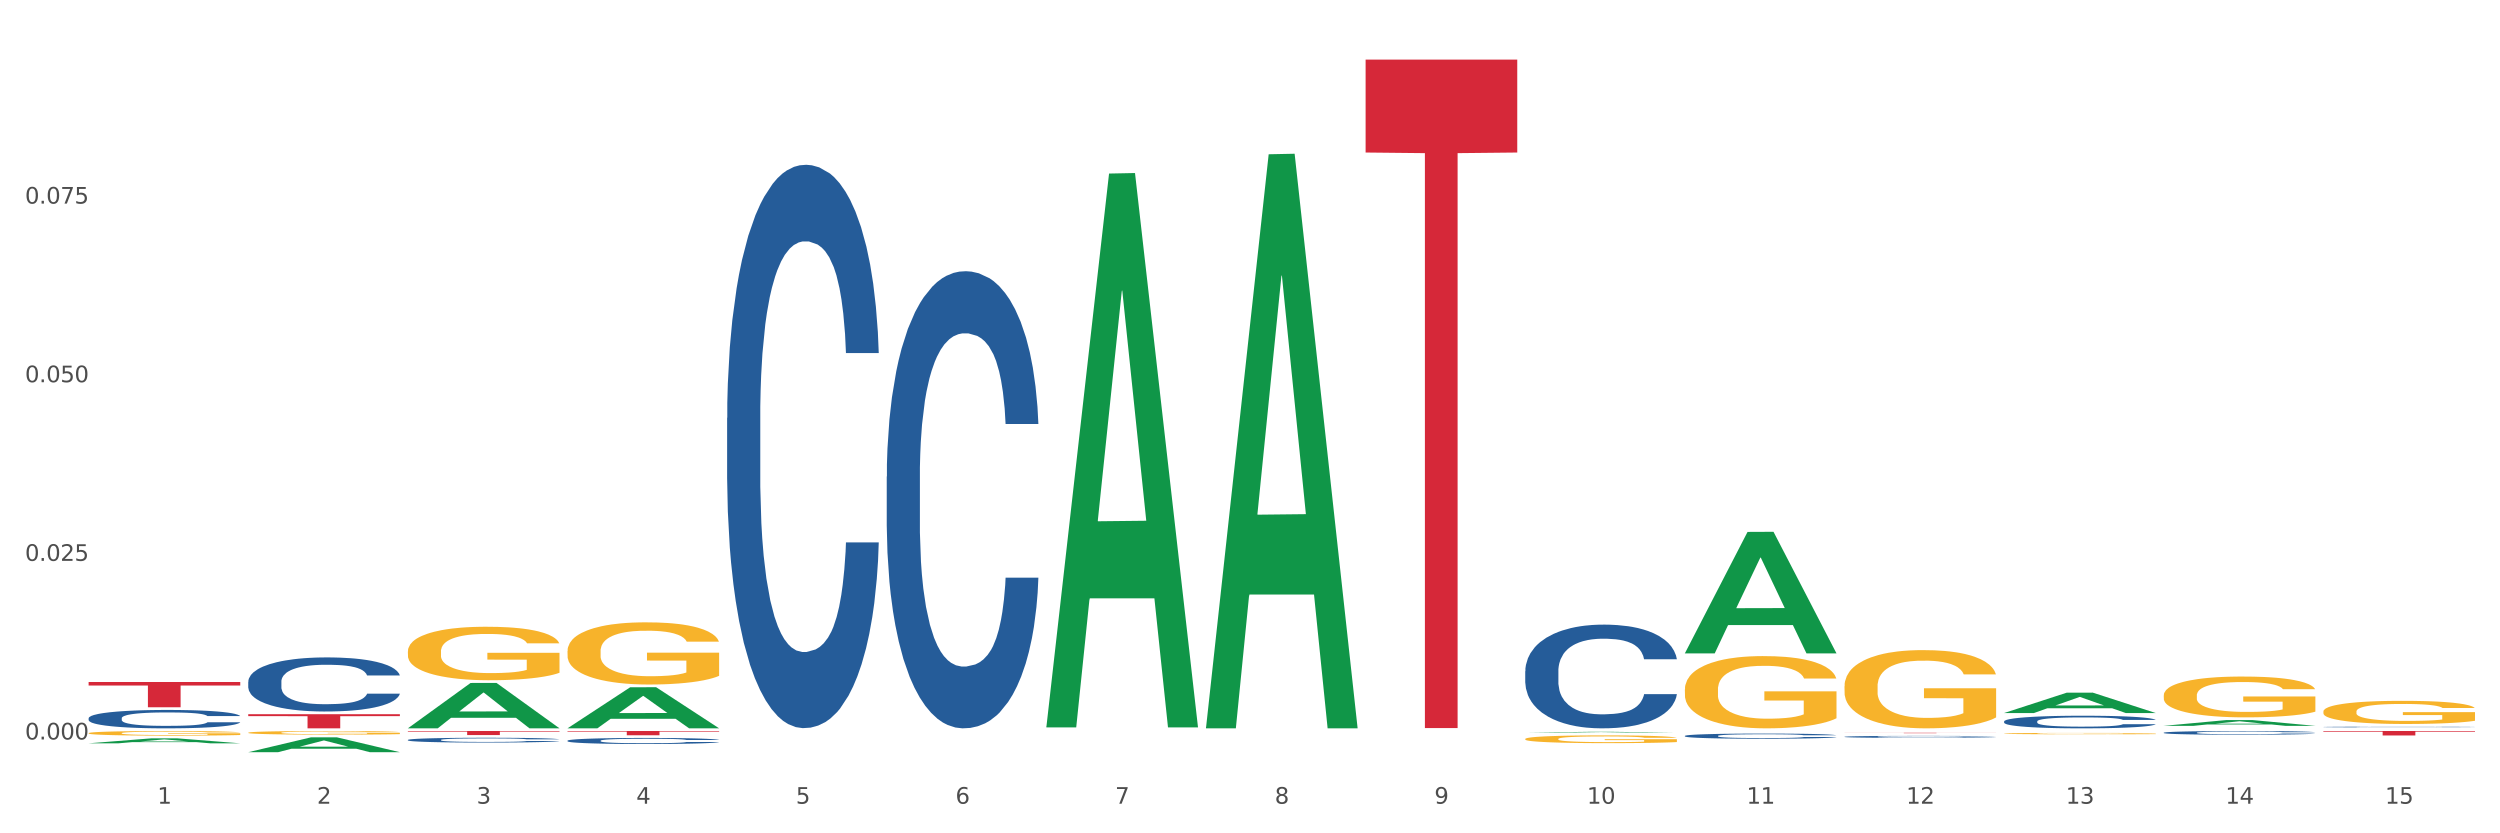 <?xml version="1.0" encoding="utf-8" standalone="no"?>
<!DOCTYPE svg PUBLIC "-//W3C//DTD SVG 1.1//EN"
  "http://www.w3.org/Graphics/SVG/1.1/DTD/svg11.dtd">
<svg xmlns:xlink="http://www.w3.org/1999/xlink" width="1080pt" height="360pt" viewBox="0 0 1080 360" xmlns="http://www.w3.org/2000/svg" version="1.1">
 <rect x="0" y="0" width="1080" height="360" fill="#333333" stroke="none"/>
 <defs>
  <style type="text/css">*{stroke-linejoin: round; stroke-linecap: butt}</style>
 </defs>
 <g id="figure_1">
  <g id="patch_1">
   <path d="M 0 360 
L 1080 360 
L 1080 0 
L 0 0 
z
" style="fill: #ffffff; stroke: #ffffff; stroke-linejoin: miter"/>
  </g>
  <g id="axes_1">
   <g id="matplotlib.axis_1">
    <g id="xtick_1">
     <g id="text_1">
      <!-- 1 -->
      <g style="fill: #4d4d4d" transform="translate(67.984 347.204) scale(0.096 -0.096)">
       <defs>
        <path id="DejaVuSans-31" d="M 794 531 
L 1825 531 
L 1825 4091 
L 703 3866 
L 703 4441 
L 1819 4666 
L 2450 4666 
L 2450 531 
L 3481 531 
L 3481 0 
L 794 0 
L 794 531 
z
" transform="scale(0.016)"/>
       </defs>
       <use xlink:href="#DejaVuSans-31"/>
      </g>
     </g>
    </g>
    <g id="xtick_2">
     <g id="text_2">
      <!-- 2 -->
      <g style="fill: #4d4d4d" transform="translate(136.942 347.204) scale(0.096 -0.096)">
       <defs>
        <path id="DejaVuSans-32" d="M 1228 531 
L 3431 531 
L 3431 0 
L 469 0 
L 469 531 
Q 828 903 1448 1529 
Q 2069 2156 2228 2338 
Q 2531 2678 2651 2914 
Q 2772 3150 2772 3378 
Q 2772 3750 2511 3984 
Q 2250 4219 1831 4219 
Q 1534 4219 1204 4116 
Q 875 4013 500 3803 
L 500 4441 
Q 881 4594 1212 4672 
Q 1544 4750 1819 4750 
Q 2544 4750 2975 4387 
Q 3406 4025 3406 3419 
Q 3406 3131 3298 2873 
Q 3191 2616 2906 2266 
Q 2828 2175 2409 1742 
Q 1991 1309 1228 531 
z
" transform="scale(0.016)"/>
       </defs>
       <use xlink:href="#DejaVuSans-32"/>
      </g>
     </g>
    </g>
    <g id="xtick_3">
     <g id="text_3">
      <!-- 3 -->
      <g style="fill: #4d4d4d" transform="translate(205.899 347.204) scale(0.096 -0.096)">
       <defs>
        <path id="DejaVuSans-33" d="M 2597 2516 
Q 3050 2419 3304 2112 
Q 3559 1806 3559 1356 
Q 3559 666 3084 287 
Q 2609 -91 1734 -91 
Q 1441 -91 1130 -33 
Q 819 25 488 141 
L 488 750 
Q 750 597 1062 519 
Q 1375 441 1716 441 
Q 2309 441 2620 675 
Q 2931 909 2931 1356 
Q 2931 1769 2642 2001 
Q 2353 2234 1838 2234 
L 1294 2234 
L 1294 2753 
L 1863 2753 
Q 2328 2753 2575 2939 
Q 2822 3125 2822 3475 
Q 2822 3834 2567 4026 
Q 2313 4219 1838 4219 
Q 1578 4219 1281 4162 
Q 984 4106 628 3988 
L 628 4550 
Q 988 4650 1302 4700 
Q 1616 4750 1894 4750 
Q 2613 4750 3031 4423 
Q 3450 4097 3450 3541 
Q 3450 3153 3228 2886 
Q 3006 2619 2597 2516 
z
" transform="scale(0.016)"/>
       </defs>
       <use xlink:href="#DejaVuSans-33"/>
      </g>
     </g>
    </g>
    <g id="xtick_4">
     <g id="text_4">
      <!-- 4 -->
      <g style="fill: #4d4d4d" transform="translate(274.857 347.204) scale(0.096 -0.096)">
       <defs>
        <path id="DejaVuSans-34" d="M 2419 4116 
L 825 1625 
L 2419 1625 
L 2419 4116 
z
M 2253 4666 
L 3047 4666 
L 3047 1625 
L 3713 1625 
L 3713 1100 
L 3047 1100 
L 3047 0 
L 2419 0 
L 2419 1100 
L 313 1100 
L 313 1709 
L 2253 4666 
z
" transform="scale(0.016)"/>
       </defs>
       <use xlink:href="#DejaVuSans-34"/>
      </g>
     </g>
    </g>
    <g id="xtick_5">
     <g id="text_5">
      <!-- 5 -->
      <g style="fill: #4d4d4d" transform="translate(343.815 347.204) scale(0.096 -0.096)">
       <defs>
        <path id="DejaVuSans-35" d="M 691 4666 
L 3169 4666 
L 3169 4134 
L 1269 4134 
L 1269 2991 
Q 1406 3038 1543 3061 
Q 1681 3084 1819 3084 
Q 2600 3084 3056 2656 
Q 3513 2228 3513 1497 
Q 3513 744 3044 326 
Q 2575 -91 1722 -91 
Q 1428 -91 1123 -41 
Q 819 9 494 109 
L 494 744 
Q 775 591 1075 516 
Q 1375 441 1709 441 
Q 2250 441 2565 725 
Q 2881 1009 2881 1497 
Q 2881 1984 2565 2268 
Q 2250 2553 1709 2553 
Q 1456 2553 1204 2497 
Q 953 2441 691 2322 
L 691 4666 
z
" transform="scale(0.016)"/>
       </defs>
       <use xlink:href="#DejaVuSans-35"/>
      </g>
     </g>
    </g>
    <g id="xtick_6">
     <g id="text_6">
      <!-- 6 -->
      <g style="fill: #4d4d4d" transform="translate(412.772 347.204) scale(0.096 -0.096)">
       <defs>
        <path id="DejaVuSans-36" d="M 2113 2584 
Q 1688 2584 1439 2293 
Q 1191 2003 1191 1497 
Q 1191 994 1439 701 
Q 1688 409 2113 409 
Q 2538 409 2786 701 
Q 3034 994 3034 1497 
Q 3034 2003 2786 2293 
Q 2538 2584 2113 2584 
z
M 3366 4563 
L 3366 3988 
Q 3128 4100 2886 4159 
Q 2644 4219 2406 4219 
Q 1781 4219 1451 3797 
Q 1122 3375 1075 2522 
Q 1259 2794 1537 2939 
Q 1816 3084 2150 3084 
Q 2853 3084 3261 2657 
Q 3669 2231 3669 1497 
Q 3669 778 3244 343 
Q 2819 -91 2113 -91 
Q 1303 -91 875 529 
Q 447 1150 447 2328 
Q 447 3434 972 4092 
Q 1497 4750 2381 4750 
Q 2619 4750 2861 4703 
Q 3103 4656 3366 4563 
z
" transform="scale(0.016)"/>
       </defs>
       <use xlink:href="#DejaVuSans-36"/>
      </g>
     </g>
    </g>
    <g id="xtick_7">
     <g id="text_7">
      <!-- 7 -->
      <g style="fill: #4d4d4d" transform="translate(481.73 347.204) scale(0.096 -0.096)">
       <defs>
        <path id="DejaVuSans-37" d="M 525 4666 
L 3525 4666 
L 3525 4397 
L 1831 0 
L 1172 0 
L 2766 4134 
L 525 4134 
L 525 4666 
z
" transform="scale(0.016)"/>
       </defs>
       <use xlink:href="#DejaVuSans-37"/>
      </g>
     </g>
    </g>
    <g id="xtick_8">
     <g id="text_8">
      <!-- 8 -->
      <g style="fill: #4d4d4d" transform="translate(550.688 347.204) scale(0.096 -0.096)">
       <defs>
        <path id="DejaVuSans-38" d="M 2034 2216 
Q 1584 2216 1326 1975 
Q 1069 1734 1069 1313 
Q 1069 891 1326 650 
Q 1584 409 2034 409 
Q 2484 409 2743 651 
Q 3003 894 3003 1313 
Q 3003 1734 2745 1975 
Q 2488 2216 2034 2216 
z
M 1403 2484 
Q 997 2584 770 2862 
Q 544 3141 544 3541 
Q 544 4100 942 4425 
Q 1341 4750 2034 4750 
Q 2731 4750 3128 4425 
Q 3525 4100 3525 3541 
Q 3525 3141 3298 2862 
Q 3072 2584 2669 2484 
Q 3125 2378 3379 2068 
Q 3634 1759 3634 1313 
Q 3634 634 3220 271 
Q 2806 -91 2034 -91 
Q 1263 -91 848 271 
Q 434 634 434 1313 
Q 434 1759 690 2068 
Q 947 2378 1403 2484 
z
M 1172 3481 
Q 1172 3119 1398 2916 
Q 1625 2713 2034 2713 
Q 2441 2713 2670 2916 
Q 2900 3119 2900 3481 
Q 2900 3844 2670 4047 
Q 2441 4250 2034 4250 
Q 1625 4250 1398 4047 
Q 1172 3844 1172 3481 
z
" transform="scale(0.016)"/>
       </defs>
       <use xlink:href="#DejaVuSans-38"/>
      </g>
     </g>
    </g>
    <g id="xtick_9">
     <g id="text_9">
      <!-- 9 -->
      <g style="fill: #4d4d4d" transform="translate(619.645 347.204) scale(0.096 -0.096)">
       <defs>
        <path id="DejaVuSans-39" d="M 703 97 
L 703 672 
Q 941 559 1184 500 
Q 1428 441 1663 441 
Q 2288 441 2617 861 
Q 2947 1281 2994 2138 
Q 2813 1869 2534 1725 
Q 2256 1581 1919 1581 
Q 1219 1581 811 2004 
Q 403 2428 403 3163 
Q 403 3881 828 4315 
Q 1253 4750 1959 4750 
Q 2769 4750 3195 4129 
Q 3622 3509 3622 2328 
Q 3622 1225 3098 567 
Q 2575 -91 1691 -91 
Q 1453 -91 1209 -44 
Q 966 3 703 97 
z
M 1959 2075 
Q 2384 2075 2632 2365 
Q 2881 2656 2881 3163 
Q 2881 3666 2632 3958 
Q 2384 4250 1959 4250 
Q 1534 4250 1286 3958 
Q 1038 3666 1038 3163 
Q 1038 2656 1286 2365 
Q 1534 2075 1959 2075 
z
" transform="scale(0.016)"/>
       </defs>
       <use xlink:href="#DejaVuSans-39"/>
      </g>
     </g>
    </g>
    <g id="xtick_10">
     <g id="text_10">
      <!-- 10 -->
      <g style="fill: #4d4d4d" transform="translate(685.549 347.204) scale(0.096 -0.096)">
       <defs>
        <path id="DejaVuSans-30" d="M 2034 4250 
Q 1547 4250 1301 3770 
Q 1056 3291 1056 2328 
Q 1056 1369 1301 889 
Q 1547 409 2034 409 
Q 2525 409 2770 889 
Q 3016 1369 3016 2328 
Q 3016 3291 2770 3770 
Q 2525 4250 2034 4250 
z
M 2034 4750 
Q 2819 4750 3233 4129 
Q 3647 3509 3647 2328 
Q 3647 1150 3233 529 
Q 2819 -91 2034 -91 
Q 1250 -91 836 529 
Q 422 1150 422 2328 
Q 422 3509 836 4129 
Q 1250 4750 2034 4750 
z
" transform="scale(0.016)"/>
       </defs>
       <use xlink:href="#DejaVuSans-31"/>
       <use xlink:href="#DejaVuSans-30" transform="translate(63.623 0)"/>
      </g>
     </g>
    </g>
    <g id="xtick_11">
     <g id="text_11">
      <!-- 11 -->
      <g style="fill: #4d4d4d" transform="translate(754.506 347.204) scale(0.096 -0.096)">
       <use xlink:href="#DejaVuSans-31"/>
       <use xlink:href="#DejaVuSans-31" transform="translate(63.623 0)"/>
      </g>
     </g>
    </g>
    <g id="xtick_12">
     <g id="text_12">
      <!-- 12 -->
      <g style="fill: #4d4d4d" transform="translate(823.464 347.204) scale(0.096 -0.096)">
       <use xlink:href="#DejaVuSans-31"/>
       <use xlink:href="#DejaVuSans-32" transform="translate(63.623 0)"/>
      </g>
     </g>
    </g>
    <g id="xtick_13">
     <g id="text_13">
      <!-- 13 -->
      <g style="fill: #4d4d4d" transform="translate(892.422 347.204) scale(0.096 -0.096)">
       <use xlink:href="#DejaVuSans-31"/>
       <use xlink:href="#DejaVuSans-33" transform="translate(63.623 0)"/>
      </g>
     </g>
    </g>
    <g id="xtick_14">
     <g id="text_14">
      <!-- 14 -->
      <g style="fill: #4d4d4d" transform="translate(961.379 347.204) scale(0.096 -0.096)">
       <use xlink:href="#DejaVuSans-31"/>
       <use xlink:href="#DejaVuSans-34" transform="translate(63.623 0)"/>
      </g>
     </g>
    </g>
    <g id="xtick_15">
     <g id="text_15">
      <!-- 15 -->
      <g style="fill: #4d4d4d" transform="translate(1030.337 347.204) scale(0.096 -0.096)">
       <use xlink:href="#DejaVuSans-31"/>
       <use xlink:href="#DejaVuSans-35" transform="translate(63.623 0)"/>
      </g>
     </g>
    </g>
    <g id="xtick_16"/>
    <g id="xtick_17"/>
    <g id="xtick_18"/>
    <g id="xtick_19"/>
    <g id="xtick_20"/>
    <g id="xtick_21"/>
    <g id="xtick_22"/>
    <g id="xtick_23"/>
    <g id="xtick_24"/>
    <g id="xtick_25"/>
    <g id="xtick_26"/>
    <g id="xtick_27"/>
    <g id="xtick_28"/>
    <g id="xtick_29"/>
   </g>
   <g id="matplotlib.axis_2">
    <g id="ytick_1">
     <g id="text_16">
      <!-- 0.000 -->
      <g style="fill: #4d4d4d" transform="translate(10.8 319.453) scale(0.096 -0.096)">
       <defs>
        <path id="DejaVuSans-2e" d="M 684 794 
L 1344 794 
L 1344 0 
L 684 0 
L 684 794 
z
" transform="scale(0.016)"/>
       </defs>
       <use xlink:href="#DejaVuSans-30"/>
       <use xlink:href="#DejaVuSans-2e" transform="translate(63.623 0)"/>
       <use xlink:href="#DejaVuSans-30" transform="translate(95.41 0)"/>
       <use xlink:href="#DejaVuSans-30" transform="translate(159.033 0)"/>
       <use xlink:href="#DejaVuSans-30" transform="translate(222.656 0)"/>
      </g>
     </g>
    </g>
    <g id="ytick_2">
     <g id="text_17">
      <!-- 0.025 -->
      <g style="fill: #4d4d4d" transform="translate(10.8 242.289) scale(0.096 -0.096)">
       <use xlink:href="#DejaVuSans-30"/>
       <use xlink:href="#DejaVuSans-2e" transform="translate(63.623 0)"/>
       <use xlink:href="#DejaVuSans-30" transform="translate(95.41 0)"/>
       <use xlink:href="#DejaVuSans-32" transform="translate(159.033 0)"/>
       <use xlink:href="#DejaVuSans-35" transform="translate(222.656 0)"/>
      </g>
     </g>
    </g>
    <g id="ytick_3">
     <g id="text_18">
      <!-- 0.050 -->
      <g style="fill: #4d4d4d" transform="translate(10.8 165.125) scale(0.096 -0.096)">
       <use xlink:href="#DejaVuSans-30"/>
       <use xlink:href="#DejaVuSans-2e" transform="translate(63.623 0)"/>
       <use xlink:href="#DejaVuSans-30" transform="translate(95.41 0)"/>
       <use xlink:href="#DejaVuSans-35" transform="translate(159.033 0)"/>
       <use xlink:href="#DejaVuSans-30" transform="translate(222.656 0)"/>
      </g>
     </g>
    </g>
    <g id="ytick_4">
     <g id="text_19">
      <!-- 0.075 -->
      <g style="fill: #4d4d4d" transform="translate(10.8 87.961) scale(0.096 -0.096)">
       <use xlink:href="#DejaVuSans-30"/>
       <use xlink:href="#DejaVuSans-2e" transform="translate(63.623 0)"/>
       <use xlink:href="#DejaVuSans-30" transform="translate(95.41 0)"/>
       <use xlink:href="#DejaVuSans-37" transform="translate(159.033 0)"/>
       <use xlink:href="#DejaVuSans-35" transform="translate(222.656 0)"/>
      </g>
     </g>
    </g>
    <g id="ytick_5"/>
    <g id="ytick_6"/>
    <g id="ytick_7"/>
    <g id="ytick_8"/>
   </g>
   <g id="PolyCollection_1">
    <path d="M 38.283 321.11 
L 38.351 321.108 
L 65.365 318.963 
L 76.576 318.961 
L 103.793 321.114 
L 90.826 321.114 
L 84.95 320.613 
L 57.058 320.613 
L 56.855 320.621 
L 51.182 321.114 
L 38.283 321.114 
L 38.283 321.11 
L 60.57 320.314 
L 81.438 320.312 
L 71.105 319.42 
L 70.97 319.416 
L 70.835 319.422 
L 60.502 320.312 
L 60.57 320.314 
L 38.283 321.11 
z
" clip-path="url(#p6a0bc8e034)" style="fill: #109648"/>
    <path d="M 107.241 324.937 
L 107.308 324.931 
L 134.323 318.533 
L 145.533 318.527 
L 172.75 324.95 
L 159.784 324.95 
L 153.908 323.454 
L 126.016 323.454 
L 125.813 323.478 
L 120.14 324.95 
L 107.241 324.95 
L 107.241 324.937 
L 129.527 322.561 
L 150.396 322.555 
L 140.063 319.896 
L 139.928 319.884 
L 139.793 319.902 
L 129.46 322.555 
L 129.527 322.561 
L 107.241 324.937 
z
" clip-path="url(#p6a0bc8e034)" style="fill: #109648"/>
    <path d="M 176.198 314.609 
L 176.266 314.59 
L 203.28 295.043 
L 214.491 295.025 
L 241.708 314.645 
L 228.741 314.645 
L 222.866 310.076 
L 194.973 310.076 
L 194.771 310.15 
L 189.098 314.645 
L 176.198 314.645 
L 176.198 314.609 
L 198.485 307.35 
L 219.354 307.331 
L 209.021 299.207 
L 208.886 299.17 
L 208.751 299.225 
L 198.418 307.331 
L 198.485 307.35 
L 176.198 314.609 
z
" clip-path="url(#p6a0bc8e034)" style="fill: #109648"/>
    <path d="M 245.156 314.612 
L 245.224 314.595 
L 272.238 296.895 
L 283.449 296.878 
L 310.666 314.645 
L 297.699 314.645 
L 291.823 310.508 
L 263.931 310.508 
L 263.728 310.575 
L 258.055 314.645 
L 245.156 314.645 
L 245.156 314.612 
L 267.443 308.039 
L 288.311 308.022 
L 277.978 300.665 
L 277.843 300.632 
L 277.708 300.682 
L 267.375 308.022 
L 267.443 308.039 
L 245.156 314.612 
z
" clip-path="url(#p6a0bc8e034)" style="fill: #109648"/>
    <path d="M 452.029 313.784 
L 452.096 313.559 
L 479.111 74.975 
L 490.322 74.75 
L 517.539 314.234 
L 504.572 314.234 
L 498.696 258.467 
L 470.804 258.467 
L 470.601 259.366 
L 464.928 314.234 
L 452.029 314.234 
L 452.029 313.784 
L 474.316 225.186 
L 495.184 224.961 
L 484.851 125.795 
L 484.716 125.345 
L 484.581 126.019 
L 474.248 224.961 
L 474.316 225.186 
L 452.029 313.784 
z
" clip-path="url(#p6a0bc8e034)" style="fill: #109648"/>
    <path d="M 520.987 314.179 
L 521.054 313.946 
L 548.068 66.644 
L 559.279 66.411 
L 586.496 314.645 
L 573.53 314.645 
L 567.654 256.841 
L 539.762 256.841 
L 539.559 257.773 
L 533.886 314.645 
L 520.987 314.645 
L 520.987 314.179 
L 543.273 222.344 
L 564.142 222.111 
L 553.809 119.321 
L 553.674 118.855 
L 553.539 119.554 
L 543.206 222.111 
L 543.273 222.344 
L 520.987 314.179 
z
" clip-path="url(#p6a0bc8e034)" style="fill: #109648"/>
    <path d="M 245.156 281.265 
L 245.233 281.24 
L 245.233 280.357 
L 245.388 279.596 
L 246.161 277.756 
L 247.322 276.234 
L 248.172 275.425 
L 249.023 274.762 
L 250.029 274.099 
L 251.266 273.412 
L 253.509 272.406 
L 254.901 271.891 
L 256.603 271.351 
L 259.697 270.566 
L 261.939 270.124 
L 264.26 269.756 
L 268.05 269.314 
L 270.525 269.118 
L 273.154 268.971 
L 276.325 268.873 
L 278.723 268.848 
L 283.982 268.922 
L 288.468 269.143 
L 290.634 269.314 
L 293.418 269.609 
L 294.888 269.805 
L 297.285 270.198 
L 299.76 270.713 
L 301.462 271.155 
L 304.014 271.989 
L 305.948 272.823 
L 307.727 273.854 
L 308.655 274.566 
L 309.351 275.228 
L 309.97 275.989 
L 310.588 277.191 
L 296.667 277.191 
L 296.125 276.332 
L 295.274 275.523 
L 294.037 274.737 
L 292.954 274.247 
L 291.098 273.633 
L 289.396 273.241 
L 287.617 272.946 
L 285.452 272.701 
L 283.75 272.578 
L 281.353 272.48 
L 276.635 272.504 
L 273.464 272.701 
L 271.298 272.946 
L 269.906 273.167 
L 268.668 273.412 
L 267.276 273.756 
L 265.652 274.271 
L 264.492 274.737 
L 263.332 275.326 
L 262.404 275.915 
L 261.553 276.602 
L 260.857 277.339 
L 260.315 278.099 
L 259.851 279.032 
L 259.464 280.578 
L 259.464 283.939 
L 259.619 284.7 
L 260.006 285.706 
L 260.47 286.467 
L 261.243 287.375 
L 261.939 287.988 
L 263.254 288.872 
L 264.724 289.608 
L 265.884 290.074 
L 267.044 290.467 
L 269.055 291.007 
L 271.298 291.448 
L 273.232 291.718 
L 275.861 291.964 
L 277.64 292.062 
L 279.187 292.111 
L 282.977 292.111 
L 285.684 292.037 
L 288.7 291.866 
L 291.021 291.645 
L 292.954 291.375 
L 295.12 290.933 
L 296.512 290.516 
L 296.512 285.387 
L 279.496 285.363 
L 279.496 281.952 
L 310.666 281.952 
L 310.666 291.964 
L 309.351 292.479 
L 307.881 292.945 
L 306.335 293.362 
L 304.014 293.878 
L 301.23 294.368 
L 298.755 294.712 
L 296.125 295.006 
L 293.031 295.276 
L 289.01 295.522 
L 286.535 295.62 
L 283.441 295.694 
L 279.806 295.718 
L 276.635 295.669 
L 273.541 295.546 
L 270.293 295.325 
L 267.121 295.006 
L 264.724 294.687 
L 262.326 294.295 
L 259.774 293.78 
L 257.763 293.289 
L 256.216 292.847 
L 254.515 292.283 
L 252.658 291.546 
L 251.266 290.884 
L 250.029 290.197 
L 248.714 289.313 
L 247.786 288.553 
L 246.858 287.596 
L 246.316 286.884 
L 245.697 285.78 
L 245.233 284.234 
L 245.156 281.265 
z
" clip-path="url(#p6a0bc8e034)" style="fill: #f7b32b"/>
    <path d="M 176.198 281.433 
L 176.276 281.412 
L 176.276 280.652 
L 176.43 279.998 
L 177.204 278.415 
L 178.364 277.106 
L 179.215 276.41 
L 180.065 275.84 
L 181.071 275.27 
L 182.308 274.679 
L 184.551 273.814 
L 185.944 273.37 
L 187.645 272.906 
L 190.739 272.231 
L 192.982 271.851 
L 195.302 271.534 
L 199.092 271.154 
L 201.567 270.985 
L 204.197 270.859 
L 207.368 270.774 
L 209.765 270.753 
L 215.025 270.816 
L 219.511 271.006 
L 221.676 271.154 
L 224.461 271.407 
L 225.93 271.576 
L 228.328 271.914 
L 230.803 272.357 
L 232.504 272.737 
L 235.057 273.455 
L 236.99 274.172 
L 238.769 275.059 
L 239.697 275.671 
L 240.393 276.241 
L 241.012 276.895 
L 241.631 277.929 
L 227.709 277.929 
L 227.168 277.191 
L 226.317 276.494 
L 225.079 275.819 
L 223.996 275.396 
L 222.14 274.869 
L 220.439 274.531 
L 218.66 274.278 
L 216.494 274.067 
L 214.793 273.961 
L 212.395 273.877 
L 207.677 273.898 
L 204.506 274.067 
L 202.34 274.278 
L 200.948 274.468 
L 199.711 274.679 
L 198.319 274.974 
L 196.694 275.418 
L 195.534 275.819 
L 194.374 276.325 
L 193.446 276.832 
L 192.595 277.423 
L 191.899 278.056 
L 191.358 278.71 
L 190.894 279.512 
L 190.507 280.842 
L 190.507 283.734 
L 190.662 284.388 
L 191.048 285.253 
L 191.512 285.908 
L 192.286 286.688 
L 192.982 287.216 
L 194.297 287.976 
L 195.766 288.609 
L 196.926 289.01 
L 198.086 289.348 
L 200.097 289.812 
L 202.34 290.192 
L 204.274 290.424 
L 206.904 290.635 
L 208.683 290.72 
L 210.229 290.762 
L 214.019 290.762 
L 216.726 290.699 
L 219.743 290.551 
L 222.063 290.361 
L 223.996 290.129 
L 226.162 289.749 
L 227.554 289.39 
L 227.554 284.979 
L 210.539 284.958 
L 210.539 282.024 
L 241.708 282.024 
L 241.708 290.635 
L 240.393 291.079 
L 238.924 291.48 
L 237.377 291.838 
L 235.057 292.282 
L 232.272 292.704 
L 229.797 292.999 
L 227.168 293.253 
L 224.074 293.485 
L 220.052 293.696 
L 217.577 293.78 
L 214.483 293.844 
L 210.848 293.865 
L 207.677 293.822 
L 204.583 293.717 
L 201.335 293.527 
L 198.164 293.253 
L 195.766 292.978 
L 193.369 292.64 
L 190.816 292.197 
L 188.805 291.775 
L 187.258 291.395 
L 185.557 290.91 
L 183.701 290.277 
L 182.308 289.707 
L 181.071 289.116 
L 179.756 288.356 
L 178.828 287.702 
L 177.9 286.878 
L 177.358 286.266 
L 176.74 285.317 
L 176.276 283.987 
L 176.198 281.433 
z
" clip-path="url(#p6a0bc8e034)" style="fill: #f7b32b"/>
    <path d="M 658.902 319.235 
L 658.979 319.232 
L 658.979 319.122 
L 659.134 319.027 
L 659.907 318.797 
L 661.068 318.607 
L 661.918 318.506 
L 662.769 318.423 
L 663.775 318.34 
L 665.012 318.255 
L 667.255 318.129 
L 668.647 318.065 
L 670.349 317.997 
L 673.442 317.899 
L 675.685 317.844 
L 678.006 317.798 
L 681.796 317.743 
L 684.271 317.718 
L 686.9 317.7 
L 690.071 317.688 
L 692.469 317.685 
L 697.728 317.694 
L 702.214 317.721 
L 704.38 317.743 
L 707.164 317.78 
L 708.634 317.804 
L 711.031 317.853 
L 713.506 317.917 
L 715.208 317.973 
L 717.76 318.077 
L 719.694 318.181 
L 721.473 318.31 
L 722.401 318.399 
L 723.097 318.481 
L 723.716 318.576 
L 724.334 318.727 
L 710.413 318.727 
L 709.871 318.619 
L 709.02 318.518 
L 707.783 318.42 
L 706.7 318.359 
L 704.844 318.282 
L 703.142 318.233 
L 701.363 318.196 
L 699.198 318.166 
L 697.496 318.15 
L 695.099 318.138 
L 690.381 318.141 
L 687.21 318.166 
L 685.044 318.196 
L 683.652 318.224 
L 682.414 318.255 
L 681.022 318.297 
L 679.398 318.362 
L 678.238 318.42 
L 677.078 318.494 
L 676.149 318.567 
L 675.299 318.653 
L 674.603 318.745 
L 674.061 318.84 
L 673.597 318.956 
L 673.21 319.149 
L 673.21 319.569 
L 673.365 319.664 
L 673.752 319.79 
L 674.216 319.885 
L 674.989 319.998 
L 675.685 320.075 
L 677 320.185 
L 678.47 320.277 
L 679.63 320.335 
L 680.79 320.384 
L 682.801 320.452 
L 685.044 320.507 
L 686.978 320.541 
L 689.607 320.571 
L 691.386 320.584 
L 692.933 320.59 
L 696.723 320.59 
L 699.43 320.581 
L 702.446 320.559 
L 704.767 320.532 
L 706.7 320.498 
L 708.866 320.443 
L 710.258 320.391 
L 710.258 319.75 
L 693.242 319.747 
L 693.242 319.321 
L 724.412 319.321 
L 724.412 320.571 
L 723.097 320.636 
L 721.627 320.694 
L 720.08 320.746 
L 717.76 320.81 
L 714.976 320.872 
L 712.501 320.915 
L 709.871 320.951 
L 706.777 320.985 
L 702.756 321.016 
L 700.281 321.028 
L 697.187 321.037 
L 693.552 321.04 
L 690.381 321.034 
L 687.287 321.019 
L 684.039 320.991 
L 680.867 320.951 
L 678.47 320.912 
L 676.072 320.863 
L 673.52 320.798 
L 671.509 320.737 
L 669.962 320.682 
L 668.26 320.611 
L 666.404 320.519 
L 665.012 320.437 
L 663.775 320.351 
L 662.46 320.24 
L 661.532 320.145 
L 660.603 320.026 
L 660.062 319.937 
L 659.443 319.799 
L 658.979 319.606 
L 658.902 319.235 
z
" clip-path="url(#p6a0bc8e034)" style="fill: #f7b32b"/>
    <path d="M 727.86 297.855 
L 727.937 297.827 
L 727.937 296.801 
L 728.092 295.917 
L 728.865 293.779 
L 730.025 292.012 
L 730.876 291.071 
L 731.727 290.301 
L 732.732 289.531 
L 733.97 288.733 
L 736.213 287.565 
L 737.605 286.966 
L 739.306 286.339 
L 742.4 285.427 
L 744.643 284.914 
L 746.963 284.486 
L 750.753 283.973 
L 753.228 283.745 
L 755.858 283.574 
L 759.029 283.46 
L 761.427 283.431 
L 766.686 283.517 
L 771.172 283.773 
L 773.337 283.973 
L 776.122 284.315 
L 777.591 284.543 
L 779.989 284.999 
L 782.464 285.598 
L 784.166 286.111 
L 786.718 287.08 
L 788.651 288.049 
L 790.43 289.246 
L 791.358 290.073 
L 792.055 290.843 
L 792.673 291.726 
L 793.292 293.123 
L 779.37 293.123 
L 778.829 292.126 
L 777.978 291.185 
L 776.741 290.273 
L 775.658 289.703 
L 773.802 288.99 
L 772.1 288.534 
L 770.321 288.192 
L 768.155 287.907 
L 766.454 287.764 
L 764.056 287.65 
L 759.338 287.679 
L 756.167 287.907 
L 754.002 288.192 
L 752.609 288.448 
L 751.372 288.733 
L 749.98 289.132 
L 748.356 289.731 
L 747.195 290.273 
L 746.035 290.957 
L 745.107 291.641 
L 744.256 292.439 
L 743.56 293.294 
L 743.019 294.178 
L 742.555 295.261 
L 742.168 297.057 
L 742.168 300.962 
L 742.323 301.846 
L 742.71 303.015 
L 743.174 303.899 
L 743.947 304.953 
L 744.643 305.666 
L 745.958 306.692 
L 747.427 307.547 
L 748.588 308.089 
L 749.748 308.545 
L 751.759 309.172 
L 754.002 309.685 
L 755.935 309.999 
L 758.565 310.284 
L 760.344 310.398 
L 761.891 310.455 
L 765.68 310.455 
L 768.387 310.369 
L 771.404 310.17 
L 773.724 309.913 
L 775.658 309.6 
L 777.823 309.087 
L 779.216 308.602 
L 779.216 302.644 
L 762.2 302.616 
L 762.2 298.653 
L 793.369 298.653 
L 793.369 310.284 
L 792.055 310.883 
L 790.585 311.424 
L 789.038 311.909 
L 786.718 312.507 
L 783.933 313.078 
L 781.458 313.477 
L 778.829 313.819 
L 775.735 314.132 
L 771.713 314.417 
L 769.238 314.531 
L 766.145 314.617 
L 762.509 314.645 
L 759.338 314.588 
L 756.245 314.446 
L 752.996 314.189 
L 749.825 313.819 
L 747.427 313.448 
L 745.03 312.992 
L 742.477 312.393 
L 740.467 311.823 
L 738.92 311.31 
L 737.218 310.655 
L 735.362 309.799 
L 733.97 309.03 
L 732.732 308.231 
L 731.417 307.205 
L 730.489 306.322 
L 729.561 305.21 
L 729.02 304.383 
L 728.401 303.1 
L 727.937 301.305 
L 727.86 297.855 
z
" clip-path="url(#p6a0bc8e034)" style="fill: #f7b32b"/>
    <path d="M 658.902 316.524 
L 658.969 316.523 
L 685.984 316.152 
L 697.195 316.152 
L 724.412 316.524 
L 711.445 316.524 
L 705.569 316.438 
L 677.677 316.438 
L 677.474 316.439 
L 671.801 316.524 
L 658.902 316.524 
L 658.902 316.524 
L 681.189 316.386 
L 702.057 316.385 
L 691.724 316.231 
L 691.589 316.23 
L 691.454 316.231 
L 681.121 316.385 
L 681.189 316.386 
L 658.902 316.524 
z
" clip-path="url(#p6a0bc8e034)" style="fill: #109648"/>
    <path d="M 727.86 282.172 
L 727.927 282.123 
L 754.941 229.785 
L 766.152 229.735 
L 793.369 282.271 
L 780.402 282.271 
L 774.527 270.037 
L 746.635 270.037 
L 746.432 270.235 
L 740.759 282.271 
L 727.86 282.271 
L 727.86 282.172 
L 750.146 262.737 
L 771.015 262.687 
L 760.682 240.933 
L 760.547 240.834 
L 760.412 240.982 
L 750.079 262.687 
L 750.146 262.737 
L 727.86 282.172 
z
" clip-path="url(#p6a0bc8e034)" style="fill: #109648"/>
    <path d="M 865.775 308.014 
L 865.842 308.006 
L 892.857 299.226 
L 904.068 299.218 
L 931.285 308.031 
L 918.318 308.031 
L 912.442 305.978 
L 884.55 305.978 
L 884.347 306.011 
L 878.674 308.031 
L 865.775 308.031 
L 865.775 308.014 
L 888.062 304.754 
L 908.93 304.745 
L 898.597 301.096 
L 898.462 301.08 
L 898.327 301.104 
L 887.994 304.745 
L 888.062 304.754 
L 865.775 308.014 
z
" clip-path="url(#p6a0bc8e034)" style="fill: #109648"/>
    <path d="M 934.733 313.557 
L 934.8 313.555 
L 961.814 311.065 
L 973.025 311.063 
L 1000.242 313.562 
L 987.275 313.562 
L 981.4 312.98 
L 953.508 312.98 
L 953.305 312.989 
L 947.632 313.562 
L 934.733 313.562 
L 934.733 313.557 
L 957.019 312.633 
L 977.888 312.63 
L 967.555 311.595 
L 967.42 311.591 
L 967.285 311.598 
L 956.952 312.63 
L 957.019 312.633 
L 934.733 313.557 
z
" clip-path="url(#p6a0bc8e034)" style="fill: #109648"/>
    <path d="M 38.283 316.727 
L 38.36 316.726 
L 38.36 316.66 
L 38.515 316.603 
L 39.288 316.467 
L 40.449 316.354 
L 41.299 316.294 
L 42.15 316.245 
L 43.156 316.195 
L 44.393 316.144 
L 46.636 316.07 
L 48.028 316.031 
L 49.73 315.991 
L 52.824 315.933 
L 55.066 315.9 
L 57.387 315.873 
L 61.177 315.84 
L 63.652 315.826 
L 66.281 315.815 
L 69.452 315.807 
L 71.85 315.806 
L 77.109 315.811 
L 81.595 315.827 
L 83.761 315.84 
L 86.545 315.862 
L 88.015 315.877 
L 90.412 315.906 
L 92.887 315.944 
L 94.589 315.977 
L 97.141 316.039 
L 99.075 316.101 
L 100.854 316.177 
L 101.782 316.23 
L 102.478 316.279 
L 103.097 316.336 
L 103.715 316.425 
L 89.794 316.425 
L 89.252 316.361 
L 88.401 316.301 
L 87.164 316.243 
L 86.081 316.206 
L 84.225 316.161 
L 82.523 316.132 
L 80.744 316.11 
L 78.579 316.092 
L 76.877 316.082 
L 74.48 316.075 
L 69.762 316.077 
L 66.591 316.092 
L 64.425 316.11 
L 63.033 316.126 
L 61.795 316.144 
L 60.403 316.17 
L 58.779 316.208 
L 57.619 316.243 
L 56.459 316.286 
L 55.531 316.33 
L 54.68 316.381 
L 53.984 316.436 
L 53.442 316.492 
L 52.978 316.562 
L 52.592 316.676 
L 52.592 316.926 
L 52.746 316.982 
L 53.133 317.057 
L 53.597 317.114 
L 54.37 317.181 
L 55.066 317.227 
L 56.381 317.292 
L 57.851 317.347 
L 59.011 317.381 
L 60.171 317.411 
L 62.182 317.451 
L 64.425 317.483 
L 66.359 317.503 
L 68.988 317.522 
L 70.767 317.529 
L 72.314 317.533 
L 76.104 317.533 
L 78.811 317.527 
L 81.827 317.514 
L 84.148 317.498 
L 86.081 317.478 
L 88.247 317.445 
L 89.639 317.414 
L 89.639 317.033 
L 72.623 317.032 
L 72.623 316.778 
L 103.793 316.778 
L 103.793 317.522 
L 102.478 317.56 
L 101.008 317.595 
L 99.462 317.625 
L 97.141 317.664 
L 94.357 317.7 
L 91.882 317.726 
L 89.252 317.748 
L 86.159 317.768 
L 82.137 317.786 
L 79.662 317.793 
L 76.568 317.799 
L 72.933 317.8 
L 69.762 317.797 
L 66.668 317.788 
L 63.42 317.771 
L 60.248 317.748 
L 57.851 317.724 
L 55.453 317.695 
L 52.901 317.656 
L 50.89 317.62 
L 49.343 317.587 
L 47.642 317.545 
L 45.785 317.491 
L 44.393 317.441 
L 43.156 317.39 
L 41.841 317.325 
L 40.913 317.268 
L 39.985 317.197 
L 39.443 317.145 
L 38.824 317.063 
L 38.36 316.948 
L 38.283 316.727 
z
" clip-path="url(#p6a0bc8e034)" style="fill: #f7b32b"/>
    <path d="M 107.241 316.527 
L 107.318 316.525 
L 107.318 316.474 
L 107.473 316.43 
L 108.246 316.323 
L 109.406 316.235 
L 110.257 316.188 
L 111.108 316.149 
L 112.113 316.111 
L 113.351 316.071 
L 115.594 316.012 
L 116.986 315.982 
L 118.687 315.951 
L 121.781 315.905 
L 124.024 315.88 
L 126.344 315.858 
L 130.134 315.833 
L 132.609 315.821 
L 135.239 315.813 
L 138.41 315.807 
L 140.808 315.806 
L 146.067 315.81 
L 150.553 315.823 
L 152.719 315.833 
L 155.503 315.85 
L 156.972 315.861 
L 159.37 315.884 
L 161.845 315.914 
L 163.547 315.94 
L 166.099 315.988 
L 168.032 316.036 
L 169.811 316.096 
L 170.74 316.138 
L 171.436 316.176 
L 172.054 316.22 
L 172.673 316.29 
L 158.751 316.29 
L 158.21 316.24 
L 157.359 316.193 
L 156.122 316.148 
L 155.039 316.119 
L 153.183 316.084 
L 151.481 316.061 
L 149.702 316.044 
L 147.537 316.029 
L 145.835 316.022 
L 143.437 316.017 
L 138.719 316.018 
L 135.548 316.029 
L 133.383 316.044 
L 131.991 316.056 
L 130.753 316.071 
L 129.361 316.091 
L 127.737 316.121 
L 126.576 316.148 
L 125.416 316.182 
L 124.488 316.216 
L 123.637 316.256 
L 122.941 316.299 
L 122.4 316.343 
L 121.936 316.397 
L 121.549 316.487 
L 121.549 316.682 
L 121.704 316.726 
L 122.091 316.785 
L 122.555 316.829 
L 123.328 316.882 
L 124.024 316.917 
L 125.339 316.969 
L 126.809 317.012 
L 127.969 317.039 
L 129.129 317.061 
L 131.14 317.093 
L 133.383 317.118 
L 135.316 317.134 
L 137.946 317.148 
L 139.725 317.154 
L 141.272 317.157 
L 145.062 317.157 
L 147.769 317.153 
L 150.785 317.143 
L 153.105 317.13 
L 155.039 317.114 
L 157.204 317.089 
L 158.597 317.064 
L 158.597 316.766 
L 141.581 316.765 
L 141.581 316.567 
L 172.75 316.567 
L 172.75 317.148 
L 171.436 317.178 
L 169.966 317.205 
L 168.419 317.23 
L 166.099 317.26 
L 163.315 317.288 
L 160.84 317.308 
L 158.21 317.325 
L 155.116 317.341 
L 151.094 317.355 
L 148.619 317.361 
L 145.526 317.365 
L 141.89 317.366 
L 138.719 317.364 
L 135.626 317.357 
L 132.377 317.344 
L 129.206 317.325 
L 126.809 317.307 
L 124.411 317.284 
L 121.859 317.254 
L 119.848 317.225 
L 118.301 317.2 
L 116.599 317.167 
L 114.743 317.124 
L 113.351 317.086 
L 112.113 317.046 
L 110.798 316.994 
L 109.87 316.95 
L 108.942 316.895 
L 108.401 316.853 
L 107.782 316.789 
L 107.318 316.699 
L 107.241 316.527 
z
" clip-path="url(#p6a0bc8e034)" style="fill: #f7b32b"/>
    <path d="M 245.156 315.806 
L 310.666 315.806 
L 310.666 316.059 
L 284.897 316.061 
L 284.897 317.63 
L 270.77 317.63 
L 270.77 316.061 
L 245.156 316.059 
L 245.156 315.807 
L 245.156 315.806 
z
" clip-path="url(#p6a0bc8e034)" style="fill: #d62839"/>
    <path d="M 176.198 315.806 
L 241.708 315.806 
L 241.708 316.048 
L 215.939 316.05 
L 215.939 317.549 
L 201.812 317.549 
L 201.812 316.05 
L 176.198 316.048 
L 176.198 315.807 
L 176.198 315.806 
z
" clip-path="url(#p6a0bc8e034)" style="fill: #d62839"/>
    <path d="M 865.775 316.898 
L 865.852 316.897 
L 865.852 316.877 
L 866.007 316.86 
L 866.78 316.819 
L 867.941 316.785 
L 868.791 316.766 
L 869.642 316.751 
L 870.648 316.737 
L 871.885 316.721 
L 874.128 316.699 
L 875.52 316.687 
L 877.222 316.675 
L 880.315 316.657 
L 882.558 316.647 
L 884.879 316.639 
L 888.669 316.629 
L 891.144 316.625 
L 893.773 316.621 
L 896.944 316.619 
L 899.342 316.619 
L 904.601 316.62 
L 909.087 316.625 
L 911.253 316.629 
L 914.037 316.636 
L 915.507 316.64 
L 917.904 316.649 
L 920.379 316.661 
L 922.081 316.67 
L 924.633 316.689 
L 926.567 316.708 
L 928.346 316.731 
L 929.274 316.747 
L 929.97 316.762 
L 930.589 316.779 
L 931.207 316.806 
L 917.286 316.806 
L 916.744 316.787 
L 915.893 316.769 
L 914.656 316.751 
L 913.573 316.74 
L 911.717 316.726 
L 910.015 316.717 
L 908.236 316.711 
L 906.071 316.705 
L 904.369 316.702 
L 901.972 316.7 
L 897.254 316.701 
L 894.083 316.705 
L 891.917 316.711 
L 890.525 316.716 
L 889.287 316.721 
L 887.895 316.729 
L 886.271 316.74 
L 885.111 316.751 
L 883.951 316.764 
L 883.022 316.777 
L 882.172 316.793 
L 881.476 316.809 
L 880.934 316.826 
L 880.47 316.847 
L 880.083 316.882 
L 880.083 316.958 
L 880.238 316.975 
L 880.625 316.997 
L 881.089 317.014 
L 881.862 317.035 
L 882.558 317.049 
L 883.873 317.068 
L 885.343 317.085 
L 886.503 317.095 
L 887.663 317.104 
L 889.674 317.116 
L 891.917 317.126 
L 893.851 317.132 
L 896.48 317.138 
L 898.259 317.14 
L 899.806 317.141 
L 903.596 317.141 
L 906.303 317.139 
L 909.319 317.136 
L 911.639 317.131 
L 913.573 317.125 
L 915.739 317.115 
L 917.131 317.105 
L 917.131 316.99 
L 900.115 316.99 
L 900.115 316.913 
L 931.285 316.913 
L 931.285 317.138 
L 929.97 317.149 
L 928.5 317.16 
L 926.953 317.169 
L 924.633 317.181 
L 921.849 317.192 
L 919.374 317.2 
L 916.744 317.206 
L 913.65 317.212 
L 909.629 317.218 
L 907.154 317.22 
L 904.06 317.222 
L 900.425 317.222 
L 897.254 317.221 
L 894.16 317.218 
L 890.911 317.213 
L 887.74 317.206 
L 885.343 317.199 
L 882.945 317.19 
L 880.393 317.179 
L 878.382 317.168 
L 876.835 317.158 
L 875.133 317.145 
L 873.277 317.128 
L 871.885 317.114 
L 870.648 317.098 
L 869.333 317.078 
L 868.405 317.061 
L 867.476 317.04 
L 866.935 317.024 
L 866.316 316.999 
L 865.852 316.964 
L 865.775 316.898 
z
" clip-path="url(#p6a0bc8e034)" style="fill: #f7b32b"/>
    <path d="M 107.241 308.531 
L 172.75 308.531 
L 172.75 309.38 
L 146.981 309.386 
L 146.981 314.645 
L 132.855 314.645 
L 132.855 309.386 
L 107.241 309.38 
L 107.241 308.536 
L 107.241 308.531 
z
" clip-path="url(#p6a0bc8e034)" style="fill: #d62839"/>
    <path d="M 796.817 316.56 
L 862.327 316.56 
L 862.327 316.585 
L 836.558 316.585 
L 836.558 316.742 
L 822.431 316.742 
L 822.431 316.585 
L 796.817 316.585 
L 796.817 316.56 
L 796.817 316.56 
z
" clip-path="url(#p6a0bc8e034)" style="fill: #d62839"/>
    <path d="M 1003.69 315.806 
L 1069.2 315.806 
L 1069.2 316.074 
L 1043.431 316.075 
L 1043.431 317.735 
L 1029.304 317.735 
L 1029.304 316.075 
L 1003.69 316.074 
L 1003.69 315.807 
L 1003.69 315.806 
z
" clip-path="url(#p6a0bc8e034)" style="fill: #d62839"/>
    <path d="M 589.944 25.759 
L 655.454 25.759 
L 655.454 65.889 
L 629.685 66.16 
L 629.685 314.529 
L 615.558 314.529 
L 615.558 66.16 
L 589.944 65.889 
L 589.944 26.031 
L 589.944 25.759 
z
" clip-path="url(#p6a0bc8e034)" style="fill: #d62839"/>
    <path d="M 38.283 294.619 
L 103.793 294.619 
L 103.793 296.136 
L 78.024 296.147 
L 78.024 305.536 
L 63.897 305.536 
L 63.897 296.147 
L 38.283 296.136 
L 38.283 294.629 
L 38.283 294.619 
z
" clip-path="url(#p6a0bc8e034)" style="fill: #d62839"/>
    <path d="M 1003.69 307.383 
L 1003.768 307.374 
L 1003.768 307.045 
L 1003.922 306.761 
L 1004.696 306.076 
L 1005.856 305.51 
L 1006.707 305.208 
L 1007.557 304.961 
L 1008.563 304.715 
L 1009.8 304.459 
L 1012.043 304.084 
L 1013.435 303.892 
L 1015.137 303.691 
L 1018.231 303.399 
L 1020.474 303.234 
L 1022.794 303.097 
L 1026.584 302.933 
L 1029.059 302.86 
L 1031.688 302.805 
L 1034.86 302.769 
L 1037.257 302.759 
L 1042.517 302.787 
L 1047.002 302.869 
L 1049.168 302.933 
L 1051.952 303.043 
L 1053.422 303.116 
L 1055.82 303.262 
L 1058.295 303.454 
L 1059.996 303.618 
L 1062.548 303.929 
L 1064.482 304.24 
L 1066.261 304.623 
L 1067.189 304.888 
L 1067.885 305.135 
L 1068.504 305.418 
L 1069.123 305.866 
L 1055.201 305.866 
L 1054.659 305.546 
L 1053.809 305.245 
L 1052.571 304.952 
L 1051.488 304.77 
L 1049.632 304.541 
L 1047.931 304.395 
L 1046.152 304.285 
L 1043.986 304.194 
L 1042.285 304.148 
L 1039.887 304.112 
L 1035.169 304.121 
L 1031.998 304.194 
L 1029.832 304.285 
L 1028.44 304.367 
L 1027.203 304.459 
L 1025.81 304.587 
L 1024.186 304.779 
L 1023.026 304.952 
L 1021.866 305.172 
L 1020.938 305.391 
L 1020.087 305.647 
L 1019.391 305.921 
L 1018.85 306.204 
L 1018.385 306.551 
L 1017.999 307.127 
L 1017.999 308.379 
L 1018.153 308.662 
L 1018.54 309.036 
L 1019.004 309.32 
L 1019.778 309.658 
L 1020.474 309.886 
L 1021.789 310.215 
L 1023.258 310.489 
L 1024.418 310.663 
L 1025.578 310.809 
L 1027.589 311.01 
L 1029.832 311.175 
L 1031.766 311.275 
L 1034.396 311.366 
L 1036.174 311.403 
L 1037.721 311.421 
L 1041.511 311.421 
L 1044.218 311.394 
L 1047.235 311.33 
L 1049.555 311.248 
L 1051.488 311.147 
L 1053.654 310.983 
L 1055.046 310.827 
L 1055.046 308.918 
L 1038.031 308.909 
L 1038.031 307.639 
L 1069.2 307.639 
L 1069.2 311.366 
L 1067.885 311.558 
L 1066.416 311.732 
L 1064.869 311.887 
L 1062.548 312.079 
L 1059.764 312.262 
L 1057.289 312.39 
L 1054.659 312.499 
L 1051.566 312.6 
L 1047.544 312.691 
L 1045.069 312.728 
L 1041.975 312.755 
L 1038.34 312.764 
L 1035.169 312.746 
L 1032.075 312.7 
L 1028.827 312.618 
L 1025.656 312.499 
L 1023.258 312.381 
L 1020.86 312.234 
L 1018.308 312.043 
L 1016.297 311.86 
L 1014.75 311.695 
L 1013.049 311.485 
L 1011.193 311.211 
L 1009.8 310.964 
L 1008.563 310.709 
L 1007.248 310.38 
L 1006.32 310.096 
L 1005.392 309.74 
L 1004.85 309.475 
L 1004.232 309.064 
L 1003.768 308.488 
L 1003.69 307.383 
z
" clip-path="url(#p6a0bc8e034)" style="fill: #f7b32b"/>
    <path d="M 934.733 300.415 
L 934.81 300.399 
L 934.81 299.819 
L 934.965 299.32 
L 935.738 298.112 
L 936.898 297.113 
L 937.749 296.582 
L 938.6 296.147 
L 939.605 295.712 
L 940.843 295.261 
L 943.086 294.601 
L 944.478 294.262 
L 946.179 293.908 
L 949.273 293.393 
L 951.516 293.103 
L 953.836 292.861 
L 957.626 292.571 
L 960.101 292.442 
L 962.731 292.346 
L 965.902 292.281 
L 968.3 292.265 
L 973.559 292.313 
L 978.045 292.458 
L 980.21 292.571 
L 982.995 292.764 
L 984.464 292.893 
L 986.862 293.151 
L 989.337 293.489 
L 991.038 293.779 
L 993.591 294.327 
L 995.524 294.874 
L 997.303 295.551 
L 998.231 296.018 
L 998.928 296.453 
L 999.546 296.952 
L 1000.165 297.742 
L 986.243 297.742 
L 985.702 297.178 
L 984.851 296.646 
L 983.614 296.131 
L 982.531 295.809 
L 980.674 295.406 
L 978.973 295.148 
L 977.194 294.955 
L 975.028 294.794 
L 973.327 294.713 
L 970.929 294.649 
L 966.211 294.665 
L 963.04 294.794 
L 960.875 294.955 
L 959.482 295.1 
L 958.245 295.261 
L 956.853 295.487 
L 955.229 295.825 
L 954.068 296.131 
L 952.908 296.517 
L 951.98 296.904 
L 951.129 297.355 
L 950.433 297.838 
L 949.892 298.338 
L 949.428 298.95 
L 949.041 299.964 
L 949.041 302.171 
L 949.196 302.67 
L 949.582 303.331 
L 950.047 303.83 
L 950.82 304.426 
L 951.516 304.829 
L 952.831 305.409 
L 954.3 305.892 
L 955.461 306.198 
L 956.621 306.456 
L 958.632 306.81 
L 960.875 307.1 
L 962.808 307.277 
L 965.438 307.438 
L 967.217 307.503 
L 968.764 307.535 
L 972.553 307.535 
L 975.26 307.486 
L 978.277 307.374 
L 980.597 307.229 
L 982.531 307.052 
L 984.696 306.762 
L 986.089 306.488 
L 986.089 303.121 
L 969.073 303.105 
L 969.073 300.866 
L 1000.242 300.866 
L 1000.242 307.438 
L 998.928 307.776 
L 997.458 308.082 
L 995.911 308.356 
L 993.591 308.694 
L 990.806 309.017 
L 988.331 309.242 
L 985.702 309.435 
L 982.608 309.613 
L 978.586 309.774 
L 976.111 309.838 
L 973.017 309.886 
L 969.382 309.903 
L 966.211 309.87 
L 963.118 309.79 
L 959.869 309.645 
L 956.698 309.435 
L 954.3 309.226 
L 951.903 308.968 
L 949.35 308.63 
L 947.34 308.308 
L 945.793 308.018 
L 944.091 307.648 
L 942.235 307.164 
L 940.843 306.729 
L 939.605 306.278 
L 938.29 305.699 
L 937.362 305.199 
L 936.434 304.571 
L 935.893 304.104 
L 935.274 303.379 
L 934.81 302.364 
L 934.733 300.415 
z
" clip-path="url(#p6a0bc8e034)" style="fill: #f7b32b"/>
    <path d="M 796.817 296.464 
L 796.895 296.434 
L 796.895 295.322 
L 797.049 294.365 
L 797.823 292.05 
L 798.983 290.137 
L 799.834 289.118 
L 800.684 288.284 
L 801.69 287.451 
L 802.927 286.587 
L 805.17 285.321 
L 806.563 284.673 
L 808.264 283.994 
L 811.358 283.006 
L 813.601 282.451 
L 815.921 281.987 
L 819.711 281.432 
L 822.186 281.185 
L 824.816 281 
L 827.987 280.876 
L 830.384 280.845 
L 835.644 280.938 
L 840.129 281.216 
L 842.295 281.432 
L 845.079 281.802 
L 846.549 282.049 
L 848.947 282.543 
L 851.422 283.191 
L 853.123 283.747 
L 855.676 284.796 
L 857.609 285.846 
L 859.388 287.142 
L 860.316 288.038 
L 861.012 288.871 
L 861.631 289.828 
L 862.25 291.34 
L 848.328 291.34 
L 847.786 290.26 
L 846.936 289.241 
L 845.698 288.254 
L 844.615 287.636 
L 842.759 286.865 
L 841.058 286.371 
L 839.279 286 
L 837.113 285.692 
L 835.412 285.537 
L 833.014 285.414 
L 828.296 285.445 
L 825.125 285.692 
L 822.959 286 
L 821.567 286.278 
L 820.33 286.587 
L 818.937 287.019 
L 817.313 287.667 
L 816.153 288.254 
L 814.993 288.994 
L 814.065 289.735 
L 813.214 290.6 
L 812.518 291.526 
L 811.977 292.482 
L 811.512 293.655 
L 811.126 295.6 
L 811.126 299.829 
L 811.28 300.786 
L 811.667 302.051 
L 812.131 303.008 
L 812.905 304.15 
L 813.601 304.922 
L 814.916 306.033 
L 816.385 306.959 
L 817.545 307.546 
L 818.705 308.04 
L 820.716 308.719 
L 822.959 309.274 
L 824.893 309.614 
L 827.523 309.923 
L 829.301 310.046 
L 830.848 310.108 
L 834.638 310.108 
L 837.345 310.015 
L 840.362 309.799 
L 842.682 309.521 
L 844.615 309.182 
L 846.781 308.626 
L 848.173 308.101 
L 848.173 301.65 
L 831.158 301.619 
L 831.158 297.329 
L 862.327 297.329 
L 862.327 309.923 
L 861.012 310.571 
L 859.543 311.157 
L 857.996 311.682 
L 855.676 312.33 
L 852.891 312.948 
L 850.416 313.38 
L 847.786 313.75 
L 844.693 314.09 
L 840.671 314.398 
L 838.196 314.522 
L 835.102 314.614 
L 831.467 314.645 
L 828.296 314.584 
L 825.202 314.429 
L 821.954 314.151 
L 818.783 313.75 
L 816.385 313.349 
L 813.987 312.855 
L 811.435 312.207 
L 809.424 311.589 
L 807.877 311.034 
L 806.176 310.324 
L 804.32 309.398 
L 802.927 308.564 
L 801.69 307.7 
L 800.375 306.589 
L 799.447 305.632 
L 798.519 304.428 
L 797.977 303.533 
L 797.359 302.144 
L 796.895 300.199 
L 796.817 296.464 
z
" clip-path="url(#p6a0bc8e034)" style="fill: #f7b32b"/>
    <path d="M 727.86 317.904 
L 727.937 317.902 
L 727.937 317.845 
L 728.169 317.768 
L 729.021 317.625 
L 730.105 317.517 
L 731.964 317.391 
L 732.97 317.338 
L 734.287 317.279 
L 736.997 317.183 
L 740.094 317.101 
L 742.262 317.056 
L 743.889 317.028 
L 747.528 316.977 
L 749.619 316.954 
L 751.787 316.936 
L 753.645 316.924 
L 756.743 316.91 
L 759.221 316.904 
L 762.086 316.901 
L 764.486 316.904 
L 767.661 316.912 
L 772.307 316.936 
L 774.088 316.95 
L 776.489 316.975 
L 778.967 317.007 
L 780.98 317.04 
L 783.303 317.087 
L 785.703 317.148 
L 788.026 317.226 
L 789.652 317.297 
L 790.969 317.372 
L 792.13 317.464 
L 792.982 317.564 
L 793.369 317.648 
L 779.199 317.648 
L 778.812 317.572 
L 778.037 317.491 
L 777.263 317.436 
L 776.411 317.391 
L 775.095 317.34 
L 773.933 317.307 
L 771.997 317.268 
L 770.216 317.244 
L 768.745 317.23 
L 766.964 317.217 
L 763.17 317.205 
L 760.46 317.205 
L 758.756 317.209 
L 756.665 317.219 
L 754.884 317.234 
L 752.794 317.258 
L 751.167 317.285 
L 749.541 317.319 
L 748.612 317.344 
L 747.218 317.389 
L 746.289 317.425 
L 745.05 317.489 
L 744.353 317.533 
L 743.114 317.65 
L 742.572 317.735 
L 742.34 317.794 
L 742.185 317.86 
L 742.185 318.178 
L 742.65 318.32 
L 743.037 318.381 
L 743.656 318.451 
L 744.818 318.54 
L 746.521 318.628 
L 748.302 318.691 
L 749.774 318.73 
L 751.167 318.759 
L 752.561 318.781 
L 754.265 318.801 
L 755.659 318.814 
L 757.749 318.826 
L 760.227 318.832 
L 762.163 318.832 
L 766.112 318.822 
L 767.893 318.812 
L 769.597 318.797 
L 771.455 318.775 
L 772.927 318.75 
L 773.778 318.732 
L 775.172 318.693 
L 776.256 318.653 
L 777.186 318.606 
L 777.805 318.565 
L 778.502 318.504 
L 779.044 318.434 
L 779.199 318.398 
L 793.369 318.398 
L 793.06 318.471 
L 792.518 318.542 
L 791.433 318.638 
L 790.582 318.693 
L 789.265 318.761 
L 787.871 318.818 
L 785.936 318.881 
L 784.155 318.928 
L 782.296 318.968 
L 780.283 319.005 
L 776.643 319.056 
L 775.327 319.07 
L 772.539 319.095 
L 770.371 319.109 
L 767.196 319.123 
L 763.944 319.132 
L 760.537 319.134 
L 757.517 319.13 
L 754.187 319.117 
L 752.097 319.105 
L 749.774 319.087 
L 747.063 319.058 
L 744.508 319.024 
L 742.108 318.983 
L 739.862 318.936 
L 737.771 318.883 
L 735.061 318.795 
L 733.048 318.71 
L 731.576 318.63 
L 730.57 318.563 
L 729.563 318.477 
L 729.021 318.418 
L 728.169 318.275 
L 727.86 318.143 
L 727.86 317.904 
z
" clip-path="url(#p6a0bc8e034)" style="fill: #255c99"/>
    <path d="M 245.156 319.968 
L 245.233 319.966 
L 245.233 319.899 
L 245.466 319.808 
L 246.317 319.64 
L 247.402 319.513 
L 249.26 319.365 
L 250.267 319.303 
L 251.583 319.233 
L 254.293 319.121 
L 257.391 319.025 
L 259.559 318.972 
L 261.185 318.939 
L 264.824 318.879 
L 266.915 318.852 
L 269.083 318.831 
L 270.942 318.817 
L 274.039 318.8 
L 276.517 318.793 
L 279.382 318.79 
L 281.783 318.793 
L 284.957 318.802 
L 289.604 318.831 
L 291.385 318.848 
L 293.785 318.876 
L 296.263 318.915 
L 298.276 318.953 
L 300.599 319.008 
L 303 319.08 
L 305.323 319.171 
L 306.949 319.255 
L 308.265 319.343 
L 309.427 319.451 
L 310.279 319.568 
L 310.666 319.667 
L 296.495 319.667 
L 296.108 319.578 
L 295.334 319.482 
L 294.559 319.418 
L 293.708 319.365 
L 292.391 319.305 
L 291.23 319.267 
L 289.294 319.221 
L 287.513 319.193 
L 286.042 319.176 
L 284.261 319.161 
L 280.466 319.147 
L 277.756 319.147 
L 276.052 319.152 
L 273.962 319.164 
L 272.181 319.181 
L 270.09 319.209 
L 268.464 319.24 
L 266.838 319.281 
L 265.908 319.31 
L 264.515 319.363 
L 263.585 319.406 
L 262.346 319.48 
L 261.65 319.533 
L 260.411 319.669 
L 259.869 319.77 
L 259.636 319.839 
L 259.481 319.916 
L 259.481 320.289 
L 259.946 320.457 
L 260.333 320.529 
L 260.953 320.61 
L 262.114 320.715 
L 263.818 320.818 
L 265.599 320.893 
L 267.07 320.938 
L 268.464 320.972 
L 269.858 320.998 
L 271.561 321.022 
L 272.955 321.036 
L 275.046 321.051 
L 277.524 321.058 
L 279.46 321.058 
L 283.409 321.046 
L 285.19 321.034 
L 286.893 321.017 
L 288.752 320.991 
L 290.223 320.962 
L 291.075 320.94 
L 292.469 320.895 
L 293.553 320.847 
L 294.482 320.792 
L 295.101 320.744 
L 295.798 320.672 
L 296.34 320.591 
L 296.495 320.548 
L 310.666 320.548 
L 310.356 320.634 
L 309.814 320.718 
L 308.73 320.83 
L 307.878 320.895 
L 306.562 320.974 
L 305.168 321.041 
L 303.232 321.115 
L 301.451 321.17 
L 299.593 321.218 
L 297.579 321.261 
L 293.94 321.321 
L 292.623 321.338 
L 289.836 321.367 
L 287.668 321.383 
L 284.493 321.4 
L 281.241 321.41 
L 277.833 321.412 
L 274.813 321.407 
L 271.484 321.393 
L 269.393 321.379 
L 267.07 321.357 
L 264.36 321.324 
L 261.804 321.283 
L 259.404 321.235 
L 257.158 321.18 
L 255.068 321.118 
L 252.357 321.015 
L 250.344 320.914 
L 248.873 320.821 
L 247.866 320.742 
L 246.86 320.641 
L 246.317 320.572 
L 245.466 320.404 
L 245.156 320.248 
L 245.156 319.968 
z
" clip-path="url(#p6a0bc8e034)" style="fill: #255c99"/>
    <path d="M 176.198 319.644 
L 176.276 319.642 
L 176.276 319.589 
L 176.508 319.517 
L 177.36 319.384 
L 178.444 319.283 
L 180.302 319.165 
L 181.309 319.116 
L 182.625 319.061 
L 185.336 318.972 
L 188.433 318.896 
L 190.601 318.854 
L 192.227 318.827 
L 195.867 318.78 
L 197.957 318.759 
L 200.126 318.742 
L 201.984 318.73 
L 205.081 318.717 
L 207.559 318.712 
L 210.424 318.71 
L 212.825 318.712 
L 216 318.719 
L 220.646 318.742 
L 222.427 318.755 
L 224.827 318.778 
L 227.305 318.808 
L 229.319 318.839 
L 231.642 318.882 
L 234.042 318.939 
L 236.365 319.012 
L 237.991 319.078 
L 239.308 319.148 
L 240.469 319.234 
L 241.321 319.327 
L 241.708 319.405 
L 227.538 319.405 
L 227.15 319.334 
L 226.376 319.258 
L 225.602 319.207 
L 224.75 319.165 
L 223.433 319.118 
L 222.272 319.087 
L 220.336 319.051 
L 218.555 319.029 
L 217.084 319.015 
L 215.303 319.004 
L 211.509 318.993 
L 208.798 318.993 
L 207.095 318.996 
L 205.004 319.006 
L 203.223 319.019 
L 201.132 319.042 
L 199.506 319.067 
L 197.88 319.099 
L 196.951 319.122 
L 195.557 319.163 
L 194.628 319.198 
L 193.389 319.256 
L 192.692 319.298 
L 191.453 319.407 
L 190.911 319.486 
L 190.679 319.541 
L 190.524 319.602 
L 190.524 319.898 
L 190.988 320.031 
L 191.376 320.088 
L 191.995 320.153 
L 193.157 320.236 
L 194.86 320.318 
L 196.641 320.377 
L 198.112 320.413 
L 199.506 320.44 
L 200.9 320.46 
L 202.604 320.479 
L 203.997 320.491 
L 206.088 320.502 
L 208.566 320.508 
L 210.502 320.508 
L 214.451 320.498 
L 216.232 320.489 
L 217.936 320.476 
L 219.794 320.455 
L 221.265 320.432 
L 222.117 320.415 
L 223.511 320.379 
L 224.595 320.341 
L 225.524 320.297 
L 226.144 320.259 
L 226.841 320.202 
L 227.383 320.138 
L 227.538 320.103 
L 241.708 320.103 
L 241.398 320.172 
L 240.856 320.238 
L 239.772 320.327 
L 238.92 320.379 
L 237.604 320.441 
L 236.21 320.495 
L 234.274 320.553 
L 232.493 320.597 
L 230.635 320.635 
L 228.622 320.669 
L 224.982 320.717 
L 223.666 320.73 
L 220.878 320.753 
L 218.71 320.766 
L 215.535 320.779 
L 212.283 320.787 
L 208.876 320.789 
L 205.856 320.785 
L 202.526 320.774 
L 200.435 320.762 
L 198.112 320.745 
L 195.402 320.719 
L 192.847 320.686 
L 190.446 320.648 
L 188.201 320.605 
L 186.11 320.555 
L 183.4 320.474 
L 181.386 320.394 
L 179.915 320.32 
L 178.909 320.257 
L 177.902 320.177 
L 177.36 320.122 
L 176.508 319.989 
L 176.198 319.866 
L 176.198 319.644 
z
" clip-path="url(#p6a0bc8e034)" style="fill: #255c99"/>
    <path d="M 107.241 294.501 
L 107.318 294.48 
L 107.318 293.882 
L 107.55 293.071 
L 108.402 291.577 
L 109.486 290.446 
L 111.345 289.123 
L 112.351 288.568 
L 113.668 287.949 
L 116.378 286.946 
L 119.475 286.092 
L 121.644 285.622 
L 123.27 285.324 
L 126.909 284.79 
L 129 284.555 
L 131.168 284.363 
L 133.026 284.235 
L 136.124 284.086 
L 138.602 284.022 
L 141.467 284 
L 143.867 284.022 
L 147.042 284.107 
L 151.688 284.363 
L 153.469 284.513 
L 155.87 284.769 
L 158.348 285.11 
L 160.361 285.452 
L 162.684 285.942 
L 165.084 286.583 
L 167.407 287.394 
L 169.034 288.141 
L 170.35 288.93 
L 171.511 289.891 
L 172.363 290.937 
L 172.75 291.812 
L 158.58 291.812 
L 158.193 291.022 
L 157.418 290.168 
L 156.644 289.592 
L 155.792 289.123 
L 154.476 288.589 
L 153.314 288.248 
L 151.378 287.842 
L 149.597 287.586 
L 148.126 287.436 
L 146.345 287.308 
L 142.551 287.18 
L 139.841 287.18 
L 138.137 287.223 
L 136.046 287.33 
L 134.265 287.479 
L 132.175 287.735 
L 130.549 288.013 
L 128.922 288.376 
L 127.993 288.632 
L 126.599 289.101 
L 125.67 289.485 
L 124.431 290.147 
L 123.734 290.617 
L 122.495 291.833 
L 121.953 292.729 
L 121.721 293.348 
L 121.566 294.031 
L 121.566 297.361 
L 122.031 298.855 
L 122.418 299.495 
L 123.037 300.221 
L 124.199 301.16 
L 125.902 302.078 
L 127.683 302.739 
L 129.155 303.145 
L 130.549 303.443 
L 131.942 303.678 
L 133.646 303.892 
L 135.04 304.02 
L 137.13 304.148 
L 139.608 304.212 
L 141.544 304.212 
L 145.493 304.105 
L 147.274 303.998 
L 148.978 303.849 
L 150.836 303.614 
L 152.308 303.358 
L 153.159 303.166 
L 154.553 302.761 
L 155.637 302.334 
L 156.567 301.843 
L 157.186 301.416 
L 157.883 300.776 
L 158.425 300.05 
L 158.58 299.666 
L 172.75 299.666 
L 172.441 300.434 
L 171.899 301.181 
L 170.815 302.184 
L 169.963 302.761 
L 168.646 303.465 
L 167.253 304.062 
L 165.317 304.724 
L 163.536 305.215 
L 161.677 305.642 
L 159.664 306.026 
L 156.025 306.56 
L 154.708 306.709 
L 151.92 306.965 
L 149.752 307.114 
L 146.577 307.264 
L 143.325 307.349 
L 139.918 307.371 
L 136.898 307.328 
L 133.568 307.2 
L 131.478 307.072 
L 129.155 306.88 
L 126.444 306.581 
L 123.889 306.218 
L 121.489 305.791 
L 119.243 305.3 
L 117.152 304.745 
L 114.442 303.828 
L 112.429 302.931 
L 110.958 302.099 
L 109.951 301.395 
L 108.944 300.498 
L 108.402 299.879 
L 107.55 298.385 
L 107.241 296.998 
L 107.241 294.501 
z
" clip-path="url(#p6a0bc8e034)" style="fill: #255c99"/>
    <path d="M 38.283 310.268 
L 38.36 310.261 
L 38.36 310.058 
L 38.593 309.782 
L 39.445 309.274 
L 40.529 308.889 
L 42.387 308.439 
L 43.394 308.25 
L 44.71 308.04 
L 47.42 307.698 
L 50.518 307.408 
L 52.686 307.248 
L 54.312 307.147 
L 57.951 306.965 
L 60.042 306.885 
L 62.21 306.82 
L 64.069 306.776 
L 67.166 306.726 
L 69.644 306.704 
L 72.509 306.697 
L 74.91 306.704 
L 78.084 306.733 
L 82.731 306.82 
L 84.512 306.871 
L 86.912 306.958 
L 89.39 307.074 
L 91.403 307.19 
L 93.726 307.357 
L 96.127 307.575 
L 98.45 307.851 
L 100.076 308.105 
L 101.392 308.373 
L 102.554 308.7 
L 103.406 309.056 
L 103.793 309.353 
L 89.622 309.353 
L 89.235 309.085 
L 88.461 308.795 
L 87.686 308.599 
L 86.835 308.439 
L 85.518 308.257 
L 84.357 308.141 
L 82.421 308.003 
L 80.64 307.916 
L 79.169 307.865 
L 77.388 307.822 
L 73.593 307.778 
L 70.883 307.778 
L 69.179 307.793 
L 67.089 307.829 
L 65.308 307.88 
L 63.217 307.967 
L 61.591 308.061 
L 59.965 308.185 
L 59.036 308.272 
L 57.642 308.432 
L 56.712 308.562 
L 55.474 308.787 
L 54.777 308.947 
L 53.538 309.361 
L 52.996 309.666 
L 52.763 309.876 
L 52.608 310.108 
L 52.608 311.241 
L 53.073 311.749 
L 53.46 311.967 
L 54.08 312.214 
L 55.241 312.533 
L 56.945 312.845 
L 58.726 313.07 
L 60.197 313.208 
L 61.591 313.31 
L 62.985 313.39 
L 64.688 313.462 
L 66.082 313.506 
L 68.173 313.549 
L 70.651 313.571 
L 72.587 313.571 
L 76.536 313.535 
L 78.317 313.498 
L 80.02 313.448 
L 81.879 313.368 
L 83.35 313.281 
L 84.202 313.215 
L 85.596 313.077 
L 86.68 312.932 
L 87.609 312.765 
L 88.228 312.62 
L 88.925 312.402 
L 89.467 312.155 
L 89.622 312.025 
L 103.793 312.025 
L 103.483 312.286 
L 102.941 312.54 
L 101.857 312.881 
L 101.005 313.077 
L 99.689 313.317 
L 98.295 313.52 
L 96.359 313.745 
L 94.578 313.912 
L 92.72 314.057 
L 90.706 314.188 
L 87.067 314.37 
L 85.75 314.42 
L 82.963 314.507 
L 80.795 314.558 
L 77.62 314.609 
L 74.368 314.638 
L 70.96 314.645 
L 67.94 314.631 
L 64.611 314.587 
L 62.52 314.544 
L 60.197 314.478 
L 57.487 314.377 
L 54.931 314.253 
L 52.531 314.108 
L 50.285 313.941 
L 48.195 313.752 
L 45.484 313.44 
L 43.471 313.135 
L 42 312.852 
L 40.993 312.613 
L 39.987 312.308 
L 39.445 312.097 
L 38.593 311.589 
L 38.283 311.117 
L 38.283 310.268 
z
" clip-path="url(#p6a0bc8e034)" style="fill: #255c99"/>
    <path d="M 314.114 180.538 
L 314.191 180.315 
L 314.191 174.092 
L 314.423 165.646 
L 315.275 150.089 
L 316.359 138.309 
L 318.218 124.529 
L 319.224 118.75 
L 320.541 112.305 
L 323.251 101.859 
L 326.348 92.969 
L 328.516 88.079 
L 330.143 84.967 
L 333.782 79.411 
L 335.873 76.966 
L 338.041 74.966 
L 339.899 73.632 
L 342.997 72.076 
L 345.475 71.41 
L 348.34 71.187 
L 350.74 71.41 
L 353.915 72.299 
L 358.561 74.966 
L 360.342 76.522 
L 362.743 79.189 
L 365.221 82.745 
L 367.234 86.301 
L 369.557 91.413 
L 371.957 98.08 
L 374.28 106.526 
L 375.907 114.305 
L 377.223 122.529 
L 378.384 132.53 
L 379.236 143.421 
L 379.623 152.533 
L 365.453 152.533 
L 365.066 144.31 
L 364.291 135.42 
L 363.517 129.419 
L 362.665 124.529 
L 361.349 118.973 
L 360.187 115.417 
L 358.251 111.194 
L 356.47 108.527 
L 354.999 106.971 
L 353.218 105.637 
L 349.424 104.304 
L 346.714 104.304 
L 345.01 104.748 
L 342.919 105.859 
L 341.138 107.415 
L 339.048 110.082 
L 337.421 112.972 
L 335.795 116.75 
L 334.866 119.417 
L 333.472 124.307 
L 332.543 128.307 
L 331.304 135.197 
L 330.607 140.087 
L 329.368 152.756 
L 328.826 162.09 
L 328.594 168.536 
L 328.439 175.648 
L 328.439 210.32 
L 328.904 225.878 
L 329.291 232.546 
L 329.91 240.102 
L 331.072 249.882 
L 332.775 259.439 
L 334.556 266.329 
L 336.028 270.552 
L 337.421 273.663 
L 338.815 276.108 
L 340.519 278.331 
L 341.913 279.664 
L 344.003 280.998 
L 346.481 281.664 
L 348.417 281.664 
L 352.366 280.553 
L 354.147 279.442 
L 355.851 277.886 
L 357.709 275.441 
L 359.181 272.774 
L 360.032 270.774 
L 361.426 266.551 
L 362.51 262.106 
L 363.44 256.994 
L 364.059 252.549 
L 364.756 245.881 
L 365.298 238.324 
L 365.453 234.324 
L 379.623 234.324 
L 379.314 242.325 
L 378.772 250.104 
L 377.688 260.55 
L 376.836 266.551 
L 375.519 273.885 
L 374.126 280.109 
L 372.19 286.999 
L 370.409 292.11 
L 368.55 296.556 
L 366.537 300.556 
L 362.898 306.113 
L 361.581 307.668 
L 358.793 310.335 
L 356.625 311.891 
L 353.45 313.447 
L 350.198 314.336 
L 346.791 314.558 
L 343.771 314.114 
L 340.441 312.78 
L 338.351 311.447 
L 336.028 309.446 
L 333.317 306.335 
L 330.762 302.557 
L 328.362 298.111 
L 326.116 292.999 
L 324.025 287.221 
L 321.315 277.664 
L 319.302 268.329 
L 317.831 259.661 
L 316.824 252.327 
L 315.817 242.992 
L 315.275 236.546 
L 314.423 220.988 
L 314.114 206.542 
L 314.114 180.538 
z
" clip-path="url(#p6a0bc8e034)" style="fill: #255c99"/>
    <path d="M 383.071 205.894 
L 383.149 205.714 
L 383.149 200.664 
L 383.381 193.811 
L 384.233 181.186 
L 385.317 171.627 
L 387.175 160.446 
L 388.182 155.757 
L 389.498 150.526 
L 392.209 142.05 
L 395.306 134.836 
L 397.474 130.868 
L 399.1 128.343 
L 402.74 123.835 
L 404.83 121.851 
L 406.999 120.228 
L 408.857 119.146 
L 411.954 117.883 
L 414.432 117.342 
L 417.297 117.162 
L 419.698 117.342 
L 422.873 118.063 
L 427.519 120.228 
L 429.3 121.49 
L 431.7 123.654 
L 434.178 126.54 
L 436.192 129.425 
L 438.515 133.574 
L 440.915 138.984 
L 443.238 145.837 
L 444.864 152.15 
L 446.181 158.823 
L 447.342 166.938 
L 448.194 175.776 
L 448.581 183.17 
L 434.411 183.17 
L 434.023 176.497 
L 433.249 169.283 
L 432.475 164.413 
L 431.623 160.446 
L 430.306 155.937 
L 429.145 153.051 
L 427.209 149.625 
L 425.428 147.461 
L 423.957 146.198 
L 422.176 145.116 
L 418.382 144.034 
L 415.671 144.034 
L 413.968 144.395 
L 411.877 145.296 
L 410.096 146.559 
L 408.005 148.723 
L 406.379 151.068 
L 404.753 154.133 
L 403.824 156.298 
L 402.43 160.265 
L 401.501 163.512 
L 400.262 169.103 
L 399.565 173.07 
L 398.326 183.35 
L 397.784 190.925 
L 397.552 196.155 
L 397.397 201.926 
L 397.397 230.061 
L 397.861 242.686 
L 398.248 248.096 
L 398.868 254.228 
L 400.029 262.163 
L 401.733 269.918 
L 403.514 275.509 
L 404.985 278.936 
L 406.379 281.461 
L 407.773 283.445 
L 409.477 285.248 
L 410.87 286.33 
L 412.961 287.412 
L 415.439 287.954 
L 417.375 287.954 
L 421.324 287.052 
L 423.105 286.15 
L 424.809 284.888 
L 426.667 282.904 
L 428.138 280.739 
L 428.99 279.116 
L 430.384 275.69 
L 431.468 272.083 
L 432.397 267.935 
L 433.017 264.328 
L 433.714 258.917 
L 434.256 252.785 
L 434.411 249.539 
L 448.581 249.539 
L 448.271 256.031 
L 447.729 262.344 
L 446.645 270.82 
L 445.793 275.69 
L 444.477 281.641 
L 443.083 286.691 
L 441.147 292.282 
L 439.366 296.43 
L 437.508 300.037 
L 435.495 303.283 
L 431.855 307.792 
L 430.539 309.055 
L 427.751 311.219 
L 425.583 312.481 
L 422.408 313.744 
L 419.156 314.465 
L 415.749 314.645 
L 412.729 314.285 
L 409.399 313.203 
L 407.308 312.12 
L 404.985 310.497 
L 402.275 307.972 
L 399.72 304.906 
L 397.319 301.299 
L 395.074 297.151 
L 392.983 292.462 
L 390.273 284.707 
L 388.259 277.132 
L 386.788 270.099 
L 385.782 264.147 
L 384.775 256.573 
L 384.233 251.342 
L 383.381 238.718 
L 383.071 226.995 
L 383.071 205.894 
z
" clip-path="url(#p6a0bc8e034)" style="fill: #255c99"/>
    <path d="M 658.902 289.968 
L 658.979 289.927 
L 658.979 288.781 
L 659.212 287.226 
L 660.063 284.361 
L 661.148 282.192 
L 663.006 279.655 
L 664.013 278.591 
L 665.329 277.404 
L 668.039 275.481 
L 671.137 273.844 
L 673.305 272.943 
L 674.931 272.37 
L 678.57 271.347 
L 680.661 270.897 
L 682.829 270.529 
L 684.688 270.283 
L 687.785 269.997 
L 690.263 269.874 
L 693.128 269.833 
L 695.529 269.874 
L 698.703 270.038 
L 703.349 270.529 
L 705.13 270.815 
L 707.531 271.306 
L 710.009 271.961 
L 712.022 272.616 
L 714.345 273.557 
L 716.746 274.785 
L 719.069 276.34 
L 720.695 277.772 
L 722.011 279.287 
L 723.173 281.128 
L 724.025 283.134 
L 724.412 284.811 
L 710.241 284.811 
L 709.854 283.297 
L 709.08 281.66 
L 708.305 280.555 
L 707.454 279.655 
L 706.137 278.632 
L 704.976 277.977 
L 703.04 277.2 
L 701.259 276.708 
L 699.787 276.422 
L 698.006 276.176 
L 694.212 275.931 
L 691.502 275.931 
L 689.798 276.013 
L 687.708 276.217 
L 685.927 276.504 
L 683.836 276.995 
L 682.21 277.527 
L 680.584 278.223 
L 679.654 278.714 
L 678.261 279.614 
L 677.331 280.351 
L 676.092 281.619 
L 675.396 282.52 
L 674.157 284.852 
L 673.615 286.571 
L 673.382 287.758 
L 673.227 289.068 
L 673.227 295.452 
L 673.692 298.317 
L 674.079 299.544 
L 674.699 300.936 
L 675.86 302.736 
L 677.564 304.496 
L 679.345 305.765 
L 680.816 306.542 
L 682.21 307.115 
L 683.604 307.565 
L 685.307 307.975 
L 686.701 308.22 
L 688.792 308.466 
L 691.27 308.589 
L 693.206 308.589 
L 697.155 308.384 
L 698.936 308.179 
L 700.639 307.893 
L 702.498 307.443 
L 703.969 306.952 
L 704.821 306.583 
L 706.215 305.806 
L 707.299 304.987 
L 708.228 304.046 
L 708.847 303.227 
L 709.544 302 
L 710.086 300.608 
L 710.241 299.872 
L 724.412 299.872 
L 724.102 301.345 
L 723.56 302.777 
L 722.476 304.701 
L 721.624 305.806 
L 720.308 307.156 
L 718.914 308.302 
L 716.978 309.571 
L 715.197 310.512 
L 713.339 311.33 
L 711.325 312.067 
L 707.686 313.09 
L 706.369 313.377 
L 703.582 313.868 
L 701.414 314.154 
L 698.239 314.441 
L 694.987 314.604 
L 691.579 314.645 
L 688.559 314.564 
L 685.23 314.318 
L 683.139 314.072 
L 680.816 313.704 
L 678.106 313.131 
L 675.55 312.435 
L 673.15 311.617 
L 670.904 310.676 
L 668.814 309.612 
L 666.103 307.852 
L 664.09 306.133 
L 662.619 304.537 
L 661.612 303.187 
L 660.605 301.468 
L 660.063 300.281 
L 659.212 297.416 
L 658.902 294.756 
L 658.902 289.968 
z
" clip-path="url(#p6a0bc8e034)" style="fill: #255c99"/>
    <path d="M 1003.69 314.063 
L 1003.768 314.063 
L 1003.768 314.055 
L 1004 314.045 
L 1004.852 314.025 
L 1005.936 314.01 
L 1007.794 313.992 
L 1008.801 313.985 
L 1010.117 313.977 
L 1012.828 313.964 
L 1015.925 313.952 
L 1018.093 313.946 
L 1019.719 313.942 
L 1023.359 313.935 
L 1025.449 313.932 
L 1027.618 313.929 
L 1029.476 313.928 
L 1032.573 313.926 
L 1035.051 313.925 
L 1037.916 313.925 
L 1040.317 313.925 
L 1043.492 313.926 
L 1048.138 313.929 
L 1049.919 313.931 
L 1052.319 313.935 
L 1054.797 313.939 
L 1056.81 313.944 
L 1059.133 313.95 
L 1061.534 313.959 
L 1063.857 313.969 
L 1065.483 313.979 
L 1066.8 313.99 
L 1067.961 314.002 
L 1068.813 314.016 
L 1069.2 314.028 
L 1055.029 314.028 
L 1054.642 314.017 
L 1053.868 314.006 
L 1053.094 313.999 
L 1052.242 313.992 
L 1050.925 313.985 
L 1049.764 313.981 
L 1047.828 313.975 
L 1046.047 313.972 
L 1044.576 313.97 
L 1042.795 313.968 
L 1039 313.967 
L 1036.29 313.967 
L 1034.587 313.967 
L 1032.496 313.969 
L 1030.715 313.971 
L 1028.624 313.974 
L 1026.998 313.978 
L 1025.372 313.982 
L 1024.443 313.986 
L 1023.049 313.992 
L 1022.12 313.997 
L 1020.881 314.006 
L 1020.184 314.012 
L 1018.945 314.028 
L 1018.403 314.04 
L 1018.171 314.048 
L 1018.016 314.057 
L 1018.016 314.101 
L 1018.48 314.121 
L 1018.867 314.13 
L 1019.487 314.139 
L 1020.648 314.152 
L 1022.352 314.164 
L 1024.133 314.172 
L 1025.604 314.178 
L 1026.998 314.182 
L 1028.392 314.185 
L 1030.095 314.188 
L 1031.489 314.189 
L 1033.58 314.191 
L 1036.058 314.192 
L 1037.994 314.192 
L 1041.943 314.191 
L 1043.724 314.189 
L 1045.428 314.187 
L 1047.286 314.184 
L 1048.757 314.181 
L 1049.609 314.178 
L 1051.003 314.173 
L 1052.087 314.167 
L 1053.016 314.161 
L 1053.636 314.155 
L 1054.333 314.146 
L 1054.875 314.137 
L 1055.029 314.132 
L 1069.2 314.132 
L 1068.89 314.142 
L 1068.348 314.152 
L 1067.264 314.165 
L 1066.412 314.173 
L 1065.096 314.182 
L 1063.702 314.19 
L 1061.766 314.199 
L 1059.985 314.205 
L 1058.127 314.211 
L 1056.114 314.216 
L 1052.474 314.223 
L 1051.158 314.225 
L 1048.37 314.228 
L 1046.202 314.23 
L 1043.027 314.232 
L 1039.775 314.233 
L 1036.368 314.234 
L 1033.348 314.233 
L 1030.018 314.231 
L 1027.927 314.23 
L 1025.604 314.227 
L 1022.894 314.223 
L 1020.339 314.218 
L 1017.938 314.213 
L 1015.693 314.206 
L 1013.602 314.199 
L 1010.892 314.187 
L 1008.878 314.175 
L 1007.407 314.164 
L 1006.4 314.155 
L 1005.394 314.143 
L 1004.852 314.135 
L 1004 314.115 
L 1003.69 314.096 
L 1003.69 314.063 
z
" clip-path="url(#p6a0bc8e034)" style="fill: #255c99"/>
    <path d="M 796.817 318.29 
L 796.895 318.289 
L 796.895 318.267 
L 797.127 318.237 
L 797.979 318.182 
L 799.063 318.14 
L 800.921 318.091 
L 801.928 318.071 
L 803.244 318.048 
L 805.955 318.011 
L 809.052 317.979 
L 811.22 317.962 
L 812.846 317.951 
L 816.486 317.931 
L 818.576 317.922 
L 820.745 317.915 
L 822.603 317.911 
L 825.7 317.905 
L 828.178 317.903 
L 831.043 317.902 
L 833.444 317.903 
L 836.619 317.906 
L 841.265 317.915 
L 843.046 317.921 
L 845.446 317.93 
L 847.924 317.943 
L 849.937 317.956 
L 852.261 317.974 
L 854.661 317.997 
L 856.984 318.027 
L 858.61 318.055 
L 859.927 318.084 
L 861.088 318.12 
L 861.94 318.158 
L 862.327 318.191 
L 848.156 318.191 
L 847.769 318.161 
L 846.995 318.13 
L 846.221 318.108 
L 845.369 318.091 
L 844.052 318.071 
L 842.891 318.059 
L 840.955 318.044 
L 839.174 318.034 
L 837.703 318.029 
L 835.922 318.024 
L 832.127 318.019 
L 829.417 318.019 
L 827.714 318.021 
L 825.623 318.025 
L 823.842 318.03 
L 821.751 318.04 
L 820.125 318.05 
L 818.499 318.064 
L 817.57 318.073 
L 816.176 318.09 
L 815.247 318.105 
L 814.008 318.129 
L 813.311 318.146 
L 812.072 318.191 
L 811.53 318.224 
L 811.298 318.247 
L 811.143 318.273 
L 811.143 318.396 
L 811.607 318.451 
L 811.994 318.474 
L 812.614 318.501 
L 813.775 318.536 
L 815.479 318.57 
L 817.26 318.594 
L 818.731 318.609 
L 820.125 318.62 
L 821.519 318.629 
L 823.222 318.637 
L 824.616 318.642 
L 826.707 318.646 
L 829.185 318.649 
L 831.121 318.649 
L 835.07 318.645 
L 836.851 318.641 
L 838.555 318.635 
L 840.413 318.627 
L 841.884 318.617 
L 842.736 318.61 
L 844.13 318.595 
L 845.214 318.579 
L 846.143 318.561 
L 846.763 318.545 
L 847.46 318.522 
L 848.002 318.495 
L 848.156 318.481 
L 862.327 318.481 
L 862.017 318.509 
L 861.475 318.537 
L 860.391 318.574 
L 859.539 318.595 
L 858.223 318.621 
L 856.829 318.643 
L 854.893 318.668 
L 853.112 318.686 
L 851.254 318.702 
L 849.241 318.716 
L 845.601 318.735 
L 844.285 318.741 
L 841.497 318.75 
L 839.329 318.756 
L 836.154 318.761 
L 832.902 318.765 
L 829.495 318.765 
L 826.475 318.764 
L 823.145 318.759 
L 821.054 318.754 
L 818.731 318.747 
L 816.021 318.736 
L 813.466 318.723 
L 811.065 318.707 
L 808.82 318.689 
L 806.729 318.668 
L 804.019 318.634 
L 802.005 318.601 
L 800.534 318.571 
L 799.527 318.545 
L 798.521 318.511 
L 797.979 318.489 
L 797.127 318.433 
L 796.817 318.382 
L 796.817 318.29 
z
" clip-path="url(#p6a0bc8e034)" style="fill: #255c99"/>
    <path d="M 865.775 311.642 
L 865.852 311.637 
L 865.852 311.497 
L 866.085 311.308 
L 866.936 310.959 
L 868.021 310.695 
L 869.879 310.386 
L 870.886 310.257 
L 872.202 310.112 
L 874.912 309.878 
L 878.01 309.679 
L 880.178 309.569 
L 881.804 309.5 
L 885.443 309.375 
L 887.534 309.32 
L 889.702 309.275 
L 891.561 309.245 
L 894.658 309.211 
L 897.136 309.196 
L 900.001 309.191 
L 902.402 309.196 
L 905.576 309.216 
L 910.222 309.275 
L 912.003 309.31 
L 914.404 309.37 
L 916.882 309.45 
L 918.895 309.529 
L 921.218 309.644 
L 923.619 309.793 
L 925.942 309.983 
L 927.568 310.157 
L 928.884 310.341 
L 930.046 310.566 
L 930.898 310.81 
L 931.285 311.014 
L 917.114 311.014 
L 916.727 310.83 
L 915.953 310.63 
L 915.178 310.496 
L 914.326 310.386 
L 913.01 310.262 
L 911.849 310.182 
L 909.913 310.087 
L 908.132 310.028 
L 906.66 309.993 
L 904.879 309.963 
L 901.085 309.933 
L 898.375 309.933 
L 896.671 309.943 
L 894.581 309.968 
L 892.8 310.003 
L 890.709 310.062 
L 889.083 310.127 
L 887.457 310.212 
L 886.527 310.272 
L 885.134 310.381 
L 884.204 310.471 
L 882.965 310.625 
L 882.269 310.735 
L 881.03 311.019 
L 880.488 311.228 
L 880.255 311.373 
L 880.1 311.532 
L 880.1 312.309 
L 880.565 312.658 
L 880.952 312.807 
L 881.572 312.977 
L 882.733 313.196 
L 884.437 313.41 
L 886.218 313.564 
L 887.689 313.659 
L 889.083 313.729 
L 890.477 313.784 
L 892.18 313.833 
L 893.574 313.863 
L 895.665 313.893 
L 898.143 313.908 
L 900.078 313.908 
L 904.028 313.883 
L 905.809 313.858 
L 907.512 313.823 
L 909.371 313.769 
L 910.842 313.709 
L 911.694 313.664 
L 913.088 313.569 
L 914.172 313.47 
L 915.101 313.355 
L 915.72 313.256 
L 916.417 313.106 
L 916.959 312.937 
L 917.114 312.847 
L 931.285 312.847 
L 930.975 313.026 
L 930.433 313.201 
L 929.349 313.435 
L 928.497 313.569 
L 927.181 313.734 
L 925.787 313.873 
L 923.851 314.028 
L 922.07 314.142 
L 920.212 314.242 
L 918.198 314.332 
L 914.559 314.456 
L 913.242 314.491 
L 910.455 314.551 
L 908.287 314.586 
L 905.112 314.62 
L 901.859 314.64 
L 898.452 314.645 
L 895.432 314.635 
L 892.103 314.606 
L 890.012 314.576 
L 887.689 314.531 
L 884.979 314.461 
L 882.423 314.376 
L 880.023 314.277 
L 877.777 314.162 
L 875.687 314.033 
L 872.976 313.818 
L 870.963 313.609 
L 869.492 313.415 
L 868.485 313.251 
L 867.478 313.041 
L 866.936 312.897 
L 866.085 312.548 
L 865.775 312.224 
L 865.775 311.642 
z
" clip-path="url(#p6a0bc8e034)" style="fill: #255c99"/>
    <path d="M 934.733 316.523 
L 934.81 316.522 
L 934.81 316.481 
L 935.042 316.425 
L 935.894 316.323 
L 936.978 316.246 
L 938.837 316.156 
L 939.843 316.118 
L 941.16 316.075 
L 943.87 316.007 
L 946.967 315.948 
L 949.135 315.916 
L 950.762 315.896 
L 954.401 315.859 
L 956.492 315.843 
L 958.66 315.83 
L 960.518 315.822 
L 963.616 315.811 
L 966.094 315.807 
L 968.959 315.806 
L 971.359 315.807 
L 974.534 315.813 
L 979.18 315.83 
L 980.961 315.841 
L 983.362 315.858 
L 985.839 315.881 
L 987.853 315.905 
L 990.176 315.938 
L 992.576 315.982 
L 994.899 316.037 
L 996.525 316.088 
L 997.842 316.142 
L 999.003 316.208 
L 999.855 316.279 
L 1000.242 316.339 
L 986.072 316.339 
L 985.685 316.285 
L 984.91 316.227 
L 984.136 316.188 
L 983.284 316.156 
L 981.968 316.119 
L 980.806 316.096 
L 978.87 316.068 
L 977.089 316.051 
L 975.618 316.04 
L 973.837 316.032 
L 970.043 316.023 
L 967.333 316.023 
L 965.629 316.026 
L 963.538 316.033 
L 961.757 316.043 
L 959.667 316.061 
L 958.04 316.08 
L 956.414 316.104 
L 955.485 316.122 
L 954.091 316.154 
L 953.162 316.18 
L 951.923 316.226 
L 951.226 316.258 
L 949.987 316.341 
L 949.445 316.402 
L 949.213 316.444 
L 949.058 316.491 
L 949.058 316.718 
L 949.523 316.82 
L 949.91 316.864 
L 950.529 316.914 
L 951.691 316.978 
L 953.394 317.041 
L 955.175 317.086 
L 956.647 317.114 
L 958.04 317.134 
L 959.434 317.15 
L 961.138 317.165 
L 962.532 317.173 
L 964.622 317.182 
L 967.1 317.186 
L 969.036 317.186 
L 972.985 317.179 
L 974.766 317.172 
L 976.47 317.162 
L 978.328 317.146 
L 979.8 317.128 
L 980.651 317.115 
L 982.045 317.087 
L 983.129 317.058 
L 984.058 317.025 
L 984.678 316.995 
L 985.375 316.952 
L 985.917 316.902 
L 986.072 316.876 
L 1000.242 316.876 
L 999.933 316.928 
L 999.391 316.979 
L 998.306 317.048 
L 997.455 317.087 
L 996.138 317.135 
L 994.744 317.176 
L 992.809 317.221 
L 991.028 317.255 
L 989.169 317.284 
L 987.156 317.31 
L 983.516 317.347 
L 982.2 317.357 
L 979.412 317.375 
L 977.244 317.385 
L 974.069 317.395 
L 970.817 317.401 
L 967.41 317.402 
L 964.39 317.399 
L 961.06 317.391 
L 958.97 317.382 
L 956.647 317.369 
L 953.936 317.348 
L 951.381 317.324 
L 948.981 317.294 
L 946.735 317.261 
L 944.644 317.223 
L 941.934 317.16 
L 939.921 317.099 
L 938.449 317.042 
L 937.443 316.994 
L 936.436 316.933 
L 935.894 316.89 
L 935.042 316.788 
L 934.733 316.694 
L 934.733 316.523 
z
" clip-path="url(#p6a0bc8e034)" style="fill: #255c99"/>
   </g>
  </g>
 </g>
 <defs>
  <clipPath id="p6a0bc8e034">
   <rect x="38.283" y="10.8" width="1030.917" height="329.109"/>
  </clipPath>
 </defs>
</svg>
